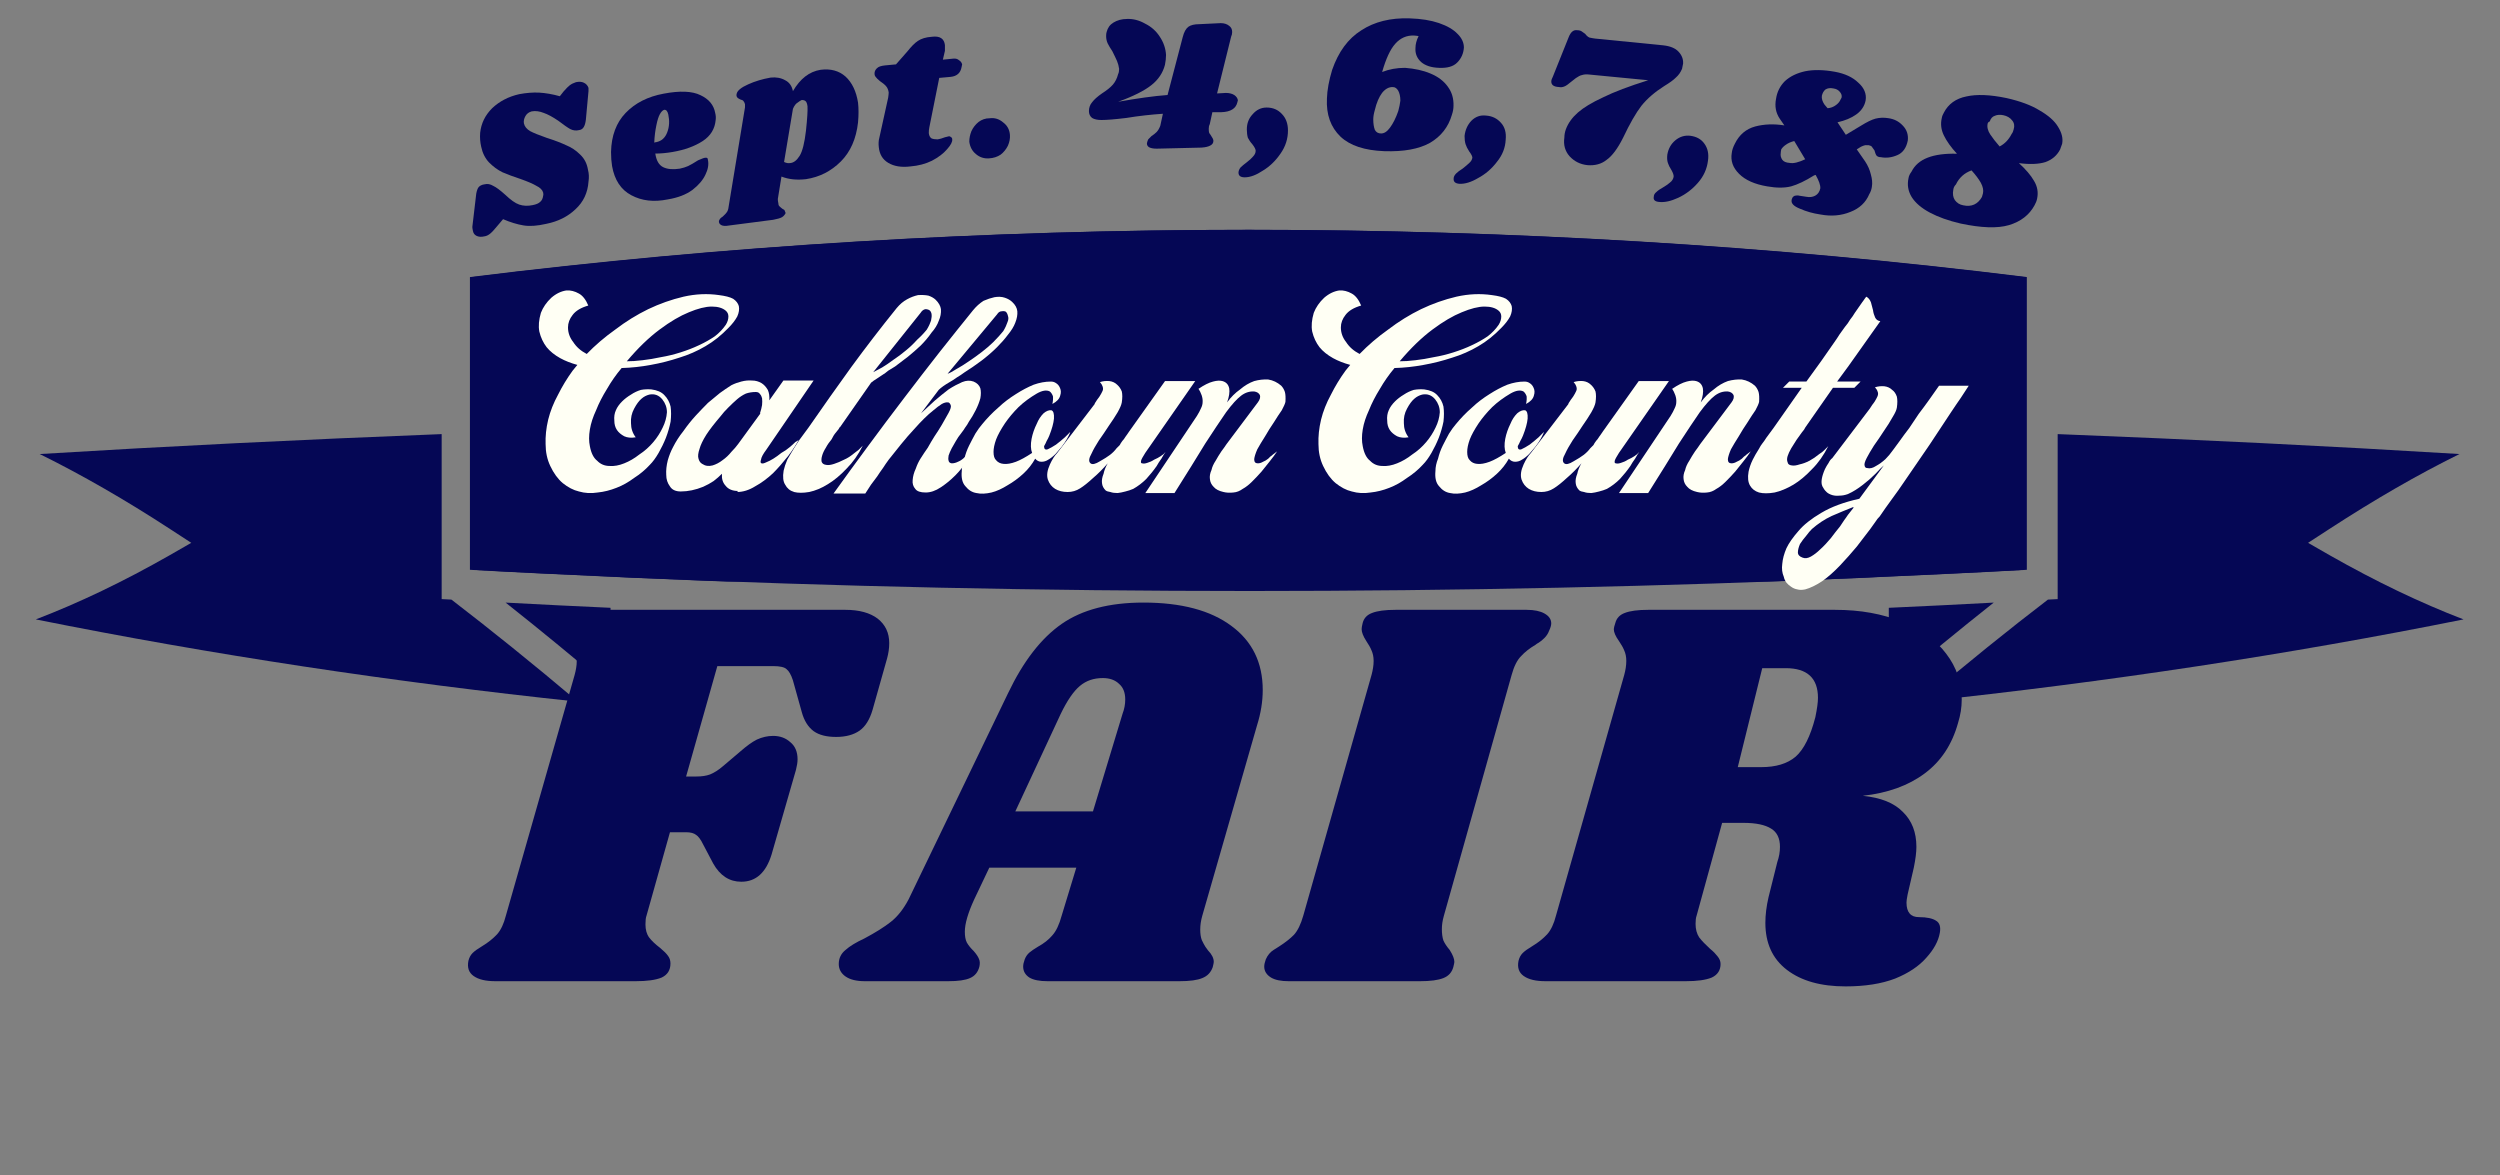 <svg xmlns="http://www.w3.org/2000/svg" xmlns:xlink="http://www.w3.org/1999/xlink" width="100" zoomAndPan="magnify" viewBox="0 0 75 35.25" height="47" preserveAspectRatio="xMidYMid meet" version="1.2"><rect x="0" y="0" width="75" height="35.25" fill="#808080" stroke="none"/><defs><clipPath id="a55ded4e41"><path d="M 57 13 L 74 13 L 74 21.117 L 57 21.117 Z M 57 13 "/></clipPath><clipPath id="9b8f1c29c3"><path d="M 14 6.43 L 61 6.43 L 61 18 L 14 18 Z M 14 6.43 "/></clipPath><clipPath id="e85fc5969c"><path d="M 1 13 L 18 13 L 18 21.117 L 1 21.117 Z M 1 13 "/></clipPath><clipPath id="bd7ed0f048"><path d="M 57 13 L 61.137 13 L 61.137 17.445 L 57 17.445 Z M 57 13 "/></clipPath><clipPath id="db63000ae3"><path d="M 14 6.43 L 61 6.43 L 61 17.445 L 14 17.445 Z M 14 6.43 "/></clipPath><clipPath id="035d52e79c"><path d="M 13.402 13 L 18 13 L 18 17.445 L 13.402 17.445 Z M 13.402 13 "/></clipPath></defs><g id="97bd9f66bb"><g clip-rule="nonzero" clip-path="url(#a55ded4e41)"><path style=" stroke:none;fill-rule:nonzero;fill:#050755;fill-opacity:1;" d="M 61.73 17.973 L 61.438 17.988 C 60.258 18.891 59.012 19.898 57.645 21.051 C 63.191 20.465 68.656 19.637 73.906 18.582 C 72.613 18.086 71.27 17.441 69.902 16.664 L 69.242 16.285 L 69.879 15.871 C 71.242 14.984 72.527 14.242 73.785 13.621 C 69.902 13.383 65.852 13.184 61.73 13.023 L 61.73 17.973 "/></g><g clip-rule="nonzero" clip-path="url(#9b8f1c29c3)"><path style=" stroke:none;fill-rule:nonzero;fill:#050755;fill-opacity:1;" d="M 60.805 8.312 C 45.621 6.422 29.359 6.422 14.176 8.312 L 14.176 17.094 C 15.625 17.176 17.09 17.242 18.555 17.309 L 19.023 17.332 C 31.137 17.863 43.844 17.863 55.957 17.332 L 56.426 17.309 C 57.891 17.242 59.355 17.176 60.805 17.094 L 60.805 8.312 "/></g><path style=" stroke:none;fill-rule:nonzero;fill:#050755;fill-opacity:1;" d="M 56.664 18.234 L 56.664 20.66 C 57.773 19.723 58.809 18.871 59.812 18.078 C 58.77 18.133 57.719 18.188 56.664 18.234 "/><path style=" stroke:none;fill-rule:nonzero;fill:#050755;fill-opacity:1;" d="M 18.316 20.66 L 18.316 18.234 C 17.266 18.188 16.211 18.133 15.168 18.078 C 16.172 18.871 17.207 19.723 18.316 20.66 "/><g clip-rule="nonzero" clip-path="url(#e85fc5969c)"><path style=" stroke:none;fill-rule:nonzero;fill:#050755;fill-opacity:1;" d="M 13.25 17.973 L 13.25 13.023 C 9.125 13.184 5.078 13.383 1.191 13.621 C 2.457 14.246 3.766 15 5.102 15.871 L 5.738 16.285 L 5.078 16.664 C 3.715 17.441 2.371 18.086 1.074 18.582 C 6.328 19.637 11.789 20.465 17.336 21.051 C 15.977 19.902 14.727 18.898 13.543 17.988 L 13.25 17.973 "/></g><g style="fill:#050755;fill-opacity:1;"><g transform="translate(14.458, 29.436)"><path style="stroke:none" d="M 10.906 -11.141 C 11.32 -11.141 11.645 -11.051 11.875 -10.875 C 12.102 -10.695 12.219 -10.453 12.219 -10.141 C 12.219 -9.984 12.195 -9.832 12.156 -9.688 L 11.719 -8.141 C 11.633 -7.848 11.504 -7.641 11.328 -7.516 C 11.148 -7.391 10.914 -7.328 10.625 -7.328 C 10.344 -7.328 10.117 -7.383 9.953 -7.5 C 9.785 -7.625 9.664 -7.816 9.594 -8.078 L 9.328 -9.031 C 9.273 -9.195 9.211 -9.305 9.141 -9.359 C 9.078 -9.422 8.941 -9.453 8.734 -9.453 L 7.062 -9.453 L 6.125 -6.141 L 6.438 -6.141 C 6.594 -6.141 6.727 -6.16 6.844 -6.203 C 6.969 -6.254 7.098 -6.336 7.234 -6.453 L 7.75 -6.891 C 7.938 -7.055 8.102 -7.176 8.25 -7.25 C 8.406 -7.32 8.566 -7.359 8.734 -7.359 C 8.941 -7.359 9.113 -7.297 9.25 -7.172 C 9.395 -7.055 9.469 -6.883 9.469 -6.656 C 9.469 -6.57 9.453 -6.469 9.422 -6.344 L 8.688 -3.797 C 8.52 -3.254 8.219 -2.984 7.781 -2.984 C 7.426 -2.984 7.145 -3.164 6.938 -3.531 L 6.641 -4.094 C 6.566 -4.25 6.492 -4.348 6.422 -4.391 C 6.359 -4.441 6.258 -4.469 6.125 -4.469 L 5.641 -4.469 L 4.938 -1.969 C 4.914 -1.906 4.906 -1.816 4.906 -1.703 C 4.906 -1.547 4.941 -1.414 5.016 -1.312 C 5.086 -1.219 5.195 -1.113 5.344 -1 C 5.457 -0.906 5.535 -0.828 5.578 -0.766 C 5.629 -0.703 5.656 -0.625 5.656 -0.531 C 5.656 -0.332 5.566 -0.191 5.391 -0.109 C 5.211 -0.035 4.953 0 4.609 0 L 0.406 0 C 0.113 0 -0.102 -0.051 -0.25 -0.156 C -0.395 -0.258 -0.445 -0.41 -0.406 -0.609 C -0.383 -0.703 -0.344 -0.781 -0.281 -0.844 C -0.219 -0.906 -0.125 -0.973 0 -1.047 C 0.188 -1.16 0.336 -1.281 0.453 -1.406 C 0.566 -1.531 0.656 -1.719 0.719 -1.969 L 2.781 -9.188 C 2.82 -9.332 2.844 -9.469 2.844 -9.594 C 2.844 -9.727 2.82 -9.836 2.781 -9.922 C 2.75 -10.016 2.691 -10.109 2.609 -10.203 C 2.504 -10.348 2.453 -10.469 2.453 -10.562 C 2.453 -10.594 2.469 -10.656 2.5 -10.75 C 2.539 -10.895 2.641 -10.992 2.797 -11.047 C 2.953 -11.109 3.18 -11.141 3.484 -11.141 Z M 10.906 -11.141 "/></g></g><g style="fill:#050755;fill-opacity:1;"><g transform="translate(25.851, 29.436)"><path style="stroke:none" d="M 10.219 -1.969 C 10.176 -1.82 10.156 -1.68 10.156 -1.547 C 10.156 -1.422 10.172 -1.316 10.203 -1.234 C 10.242 -1.148 10.281 -1.082 10.312 -1.031 C 10.352 -0.977 10.379 -0.941 10.391 -0.922 C 10.504 -0.805 10.562 -0.691 10.562 -0.578 C 10.562 -0.555 10.551 -0.504 10.531 -0.422 C 10.477 -0.266 10.375 -0.156 10.219 -0.094 C 10.07 -0.031 9.844 0 9.531 0 L 5.578 0 C 5.336 0 5.156 -0.035 5.031 -0.109 C 4.906 -0.191 4.844 -0.301 4.844 -0.438 C 4.844 -0.5 4.859 -0.57 4.891 -0.656 C 4.922 -0.738 4.969 -0.805 5.031 -0.859 C 5.094 -0.91 5.176 -0.969 5.281 -1.031 C 5.469 -1.133 5.613 -1.25 5.719 -1.375 C 5.832 -1.5 5.926 -1.695 6 -1.969 L 6.438 -3.406 L 3.828 -3.406 L 3.375 -2.453 C 3.188 -2.047 3.094 -1.723 3.094 -1.484 C 3.094 -1.348 3.113 -1.238 3.156 -1.156 C 3.207 -1.07 3.273 -0.988 3.359 -0.906 C 3.441 -0.812 3.492 -0.734 3.516 -0.672 C 3.547 -0.609 3.551 -0.531 3.531 -0.438 C 3.488 -0.27 3.395 -0.156 3.25 -0.094 C 3.113 -0.031 2.895 0 2.594 0 L 0.094 0 C -0.156 0 -0.348 -0.047 -0.484 -0.141 C -0.617 -0.234 -0.688 -0.359 -0.688 -0.516 C -0.688 -0.691 -0.617 -0.832 -0.484 -0.938 C -0.359 -1.051 -0.172 -1.164 0.078 -1.281 C 0.41 -1.457 0.676 -1.625 0.875 -1.781 C 1.082 -1.945 1.258 -2.172 1.406 -2.453 L 4.391 -8.641 C 4.848 -9.598 5.383 -10.289 6 -10.719 C 6.613 -11.145 7.43 -11.359 8.453 -11.359 C 9.586 -11.359 10.469 -11.125 11.094 -10.656 C 11.719 -10.195 12.031 -9.555 12.031 -8.734 C 12.031 -8.391 11.973 -8.035 11.859 -7.672 Z M 6.938 -5.094 L 7.828 -8.031 C 7.879 -8.164 7.906 -8.305 7.906 -8.453 C 7.906 -8.66 7.844 -8.816 7.719 -8.922 C 7.602 -9.035 7.441 -9.094 7.234 -9.094 C 6.961 -9.094 6.734 -9.016 6.547 -8.859 C 6.359 -8.703 6.164 -8.422 5.969 -8.016 L 4.609 -5.094 Z M 6.938 -5.094 "/></g></g><g style="fill:#050755;fill-opacity:1;"><g transform="translate(38.365, 29.436)"><path style="stroke:none" d="M 7.438 -11.141 C 7.664 -11.141 7.844 -11.102 7.969 -11.031 C 8.102 -10.957 8.172 -10.859 8.172 -10.734 C 8.172 -10.672 8.148 -10.598 8.109 -10.516 C 8.078 -10.43 8.031 -10.359 7.969 -10.297 C 7.906 -10.234 7.848 -10.188 7.797 -10.156 C 7.754 -10.133 7.723 -10.113 7.703 -10.094 C 7.523 -9.988 7.379 -9.875 7.266 -9.75 C 7.148 -9.633 7.055 -9.445 6.984 -9.188 L 4.953 -1.969 C 4.91 -1.82 4.891 -1.688 4.891 -1.562 C 4.891 -1.426 4.906 -1.312 4.938 -1.219 C 4.977 -1.133 5.039 -1.039 5.125 -0.938 C 5.219 -0.789 5.266 -0.672 5.266 -0.578 C 5.266 -0.555 5.254 -0.504 5.234 -0.422 C 5.191 -0.266 5.094 -0.156 4.938 -0.094 C 4.781 -0.031 4.547 0 4.234 0 L 0.297 0 C 0.066 0 -0.109 -0.035 -0.234 -0.109 C -0.367 -0.191 -0.438 -0.301 -0.438 -0.438 C -0.438 -0.5 -0.422 -0.57 -0.391 -0.656 C -0.336 -0.781 -0.258 -0.875 -0.156 -0.938 C -0.062 -1 -0.004 -1.035 0.016 -1.047 C 0.191 -1.16 0.336 -1.273 0.453 -1.391 C 0.566 -1.516 0.66 -1.707 0.734 -1.969 L 2.781 -9.188 C 2.82 -9.332 2.844 -9.473 2.844 -9.609 C 2.844 -9.734 2.82 -9.836 2.781 -9.922 C 2.75 -10.004 2.695 -10.098 2.625 -10.203 C 2.531 -10.348 2.484 -10.469 2.484 -10.562 C 2.484 -10.594 2.492 -10.656 2.516 -10.75 C 2.555 -10.895 2.648 -10.992 2.797 -11.047 C 2.953 -11.109 3.188 -11.141 3.5 -11.141 Z M 7.438 -11.141 "/></g></g><g style="fill:#050755;fill-opacity:1;"><g transform="translate(45.961, 29.436)"><path style="stroke:none" d="M 12.781 -7.75 C 12.602 -7.102 12.27 -6.598 11.781 -6.234 C 11.289 -5.867 10.672 -5.645 9.922 -5.562 C 10.461 -5.508 10.863 -5.348 11.125 -5.078 C 11.395 -4.816 11.531 -4.469 11.531 -4.031 C 11.531 -3.863 11.504 -3.656 11.453 -3.406 L 11.266 -2.594 C 11.242 -2.477 11.234 -2.398 11.234 -2.359 C 11.234 -2.211 11.266 -2.102 11.328 -2.031 C 11.391 -1.957 11.484 -1.922 11.609 -1.922 C 11.848 -1.922 12.02 -1.883 12.125 -1.812 C 12.227 -1.75 12.266 -1.629 12.234 -1.453 C 12.191 -1.203 12.055 -0.953 11.828 -0.703 C 11.609 -0.453 11.297 -0.242 10.891 -0.078 C 10.484 0.078 9.988 0.156 9.406 0.156 C 8.664 0.156 8.078 -0.008 7.641 -0.344 C 7.211 -0.676 7 -1.145 7 -1.75 C 7 -1.988 7.031 -2.242 7.094 -2.516 L 7.359 -3.578 C 7.41 -3.723 7.438 -3.875 7.438 -4.031 C 7.438 -4.289 7.348 -4.473 7.172 -4.578 C 6.992 -4.691 6.719 -4.75 6.344 -4.75 L 5.703 -4.75 L 4.938 -1.969 C 4.914 -1.906 4.906 -1.82 4.906 -1.719 C 4.906 -1.562 4.941 -1.426 5.016 -1.312 C 5.098 -1.207 5.207 -1.094 5.344 -0.969 C 5.438 -0.895 5.508 -0.82 5.562 -0.75 C 5.625 -0.676 5.656 -0.598 5.656 -0.516 C 5.656 -0.328 5.566 -0.191 5.391 -0.109 C 5.211 -0.035 4.953 0 4.609 0 L 0.406 0 C 0.113 0 -0.102 -0.051 -0.25 -0.156 C -0.395 -0.258 -0.445 -0.41 -0.406 -0.609 C -0.383 -0.703 -0.344 -0.781 -0.281 -0.844 C -0.219 -0.906 -0.125 -0.973 0 -1.047 C 0.188 -1.16 0.336 -1.281 0.453 -1.406 C 0.566 -1.531 0.656 -1.719 0.719 -1.969 L 2.766 -9.188 C 2.805 -9.332 2.828 -9.473 2.828 -9.609 C 2.828 -9.734 2.805 -9.836 2.766 -9.922 C 2.734 -10.004 2.68 -10.098 2.609 -10.203 C 2.504 -10.348 2.453 -10.469 2.453 -10.562 C 2.453 -10.594 2.469 -10.656 2.5 -10.75 C 2.539 -10.895 2.633 -10.992 2.781 -11.047 C 2.938 -11.109 3.172 -11.141 3.484 -11.141 L 9.094 -11.141 C 9.852 -11.141 10.52 -11.02 11.094 -10.781 C 11.676 -10.551 12.117 -10.234 12.422 -9.828 C 12.734 -9.422 12.891 -8.961 12.891 -8.453 C 12.891 -8.211 12.852 -7.977 12.781 -7.75 Z M 8.5 -7.922 C 8.551 -8.172 8.578 -8.363 8.578 -8.5 C 8.578 -9.094 8.254 -9.391 7.609 -9.391 L 6.906 -9.391 L 6.172 -6.422 L 6.875 -6.422 C 7.312 -6.422 7.656 -6.523 7.906 -6.734 C 8.156 -6.953 8.352 -7.348 8.5 -7.922 Z M 8.5 -7.922 "/></g></g><g clip-rule="nonzero" clip-path="url(#bd7ed0f048)"><path style=" stroke:none;fill-rule:nonzero;fill:#050755;fill-opacity:1;" d="M 61.652 17.973 L 61.359 17.988 C 60.18 18.891 58.934 19.898 57.562 21.051 C 63.113 20.465 68.574 19.637 73.824 18.582 C 72.531 18.086 71.188 17.441 69.824 16.664 L 69.164 16.285 L 69.801 15.871 C 71.164 14.984 72.449 14.242 73.707 13.621 C 69.824 13.383 65.773 13.184 61.652 13.023 L 61.652 17.973 "/></g><g clip-rule="nonzero" clip-path="url(#db63000ae3)"><path style=" stroke:none;fill-rule:nonzero;fill:#050755;fill-opacity:1;" d="M 60.727 8.312 C 45.543 6.422 29.281 6.422 14.098 8.312 L 14.098 17.094 C 15.547 17.176 17.012 17.242 18.477 17.309 L 18.945 17.332 C 31.059 17.863 43.762 17.863 55.879 17.332 L 56.348 17.309 C 57.812 17.242 59.273 17.176 60.727 17.094 L 60.727 8.312 "/></g><g clip-rule="nonzero" clip-path="url(#035d52e79c)"><path style=" stroke:none;fill-rule:nonzero;fill:#050755;fill-opacity:1;" d="M 13.172 17.973 L 13.172 13.023 C 9.047 13.184 4.996 13.383 1.113 13.621 C 2.375 14.246 3.688 15 5.023 15.871 L 5.66 16.285 L 5 16.664 C 3.633 17.441 2.289 18.086 0.996 18.582 C 6.246 19.637 11.711 20.465 17.258 21.051 C 15.895 19.902 14.648 18.898 13.465 17.988 L 13.172 17.973 "/></g><g style="fill:#fffff4;fill-opacity:1;"><g transform="translate(16.399, 14.791)"><path style="stroke:none" d="M 0.969 -0.047 C 0.801 -0.086 0.641 -0.172 0.484 -0.297 C 0.336 -0.422 0.211 -0.594 0.109 -0.812 C 0.016 -1.008 -0.031 -1.227 -0.031 -1.469 C -0.039 -1.695 -0.016 -1.941 0.047 -2.203 C 0.109 -2.453 0.207 -2.703 0.344 -2.953 C 0.469 -3.203 0.613 -3.441 0.781 -3.672 L 0.922 -3.844 C 0.734 -3.895 0.562 -3.961 0.406 -4.047 C 0.238 -4.141 0.102 -4.25 0 -4.375 C -0.102 -4.508 -0.176 -4.664 -0.219 -4.844 C -0.25 -5.008 -0.234 -5.195 -0.172 -5.406 C -0.109 -5.57 -0.004 -5.723 0.141 -5.859 C 0.285 -5.984 0.438 -6.055 0.594 -6.078 C 0.719 -6.086 0.844 -6.055 0.969 -5.984 C 1.082 -5.922 1.176 -5.801 1.25 -5.625 C 1.031 -5.562 0.875 -5.469 0.781 -5.344 C 0.688 -5.227 0.641 -5.102 0.641 -4.969 C 0.641 -4.812 0.691 -4.664 0.797 -4.531 C 0.891 -4.383 1.023 -4.266 1.203 -4.172 C 1.453 -4.43 1.738 -4.676 2.062 -4.906 C 2.375 -5.145 2.703 -5.348 3.047 -5.516 C 3.391 -5.68 3.742 -5.805 4.109 -5.891 C 4.473 -5.973 4.828 -5.988 5.172 -5.938 C 5.359 -5.914 5.5 -5.879 5.594 -5.828 C 5.688 -5.766 5.742 -5.691 5.766 -5.609 C 5.785 -5.516 5.77 -5.41 5.719 -5.297 C 5.656 -5.18 5.566 -5.066 5.453 -4.953 C 5.242 -4.734 5.016 -4.551 4.766 -4.406 C 4.516 -4.258 4.254 -4.145 3.984 -4.062 C 3.703 -3.969 3.414 -3.895 3.125 -3.844 C 2.832 -3.789 2.539 -3.758 2.25 -3.75 C 2.082 -3.551 1.938 -3.344 1.812 -3.125 C 1.676 -2.906 1.566 -2.691 1.484 -2.484 C 1.391 -2.285 1.328 -2.094 1.297 -1.906 C 1.266 -1.719 1.266 -1.551 1.297 -1.406 C 1.336 -1.195 1.41 -1.051 1.516 -0.969 C 1.617 -0.863 1.742 -0.812 1.891 -0.812 C 2.023 -0.801 2.172 -0.828 2.328 -0.891 C 2.484 -0.953 2.633 -1.039 2.781 -1.156 C 2.938 -1.258 3.078 -1.383 3.203 -1.531 C 3.316 -1.664 3.41 -1.812 3.484 -1.969 C 3.555 -2.113 3.598 -2.266 3.609 -2.422 C 3.609 -2.566 3.562 -2.695 3.469 -2.812 C 3.363 -2.938 3.234 -2.984 3.078 -2.953 C 2.992 -2.93 2.914 -2.891 2.844 -2.828 C 2.77 -2.766 2.695 -2.664 2.625 -2.531 C 2.551 -2.395 2.52 -2.25 2.531 -2.094 C 2.531 -1.938 2.578 -1.797 2.672 -1.672 C 2.535 -1.648 2.422 -1.66 2.328 -1.703 C 2.234 -1.754 2.16 -1.816 2.109 -1.891 C 2.055 -1.973 2.031 -2.066 2.031 -2.172 C 2.02 -2.285 2.035 -2.391 2.078 -2.484 C 2.117 -2.578 2.18 -2.664 2.266 -2.75 C 2.336 -2.82 2.426 -2.891 2.531 -2.953 C 2.625 -3.016 2.723 -3.062 2.828 -3.094 C 2.93 -3.113 3.035 -3.117 3.141 -3.109 C 3.316 -3.086 3.445 -3.031 3.531 -2.938 C 3.625 -2.844 3.688 -2.727 3.719 -2.594 C 3.738 -2.457 3.738 -2.305 3.719 -2.141 C 3.688 -1.984 3.641 -1.82 3.578 -1.656 C 3.516 -1.5 3.441 -1.348 3.359 -1.203 C 3.273 -1.055 3.188 -0.938 3.094 -0.844 C 2.957 -0.695 2.801 -0.566 2.625 -0.453 C 2.457 -0.328 2.281 -0.227 2.094 -0.156 C 1.906 -0.082 1.719 -0.035 1.531 -0.016 C 1.332 0.016 1.145 0.004 0.969 -0.047 Z M 2.406 -3.953 C 2.539 -3.953 2.695 -3.961 2.875 -3.984 C 3.051 -4.004 3.238 -4.035 3.438 -4.078 C 3.625 -4.109 3.816 -4.156 4.016 -4.219 C 4.211 -4.281 4.398 -4.352 4.578 -4.438 C 4.754 -4.52 4.91 -4.609 5.047 -4.703 C 5.18 -4.805 5.289 -4.922 5.375 -5.047 C 5.426 -5.129 5.453 -5.211 5.453 -5.297 C 5.453 -5.367 5.426 -5.426 5.375 -5.469 C 5.281 -5.551 5.141 -5.594 4.953 -5.594 C 4.766 -5.594 4.535 -5.535 4.266 -5.422 C 4.004 -5.316 3.711 -5.145 3.391 -4.906 C 3.066 -4.664 2.738 -4.348 2.406 -3.953 Z M 2.406 -3.953 "/></g></g><g style="fill:#fffff4;fill-opacity:1;"><g transform="translate(20.096, 14.791)"><path style="stroke:none" d="M 2.047 -0.062 C 1.879 -0.062 1.754 -0.113 1.672 -0.219 C 1.586 -0.312 1.551 -0.43 1.562 -0.578 C 1.488 -0.504 1.406 -0.43 1.312 -0.359 C 1.219 -0.297 1.113 -0.238 1 -0.188 C 0.77 -0.094 0.547 -0.047 0.328 -0.047 C 0.172 -0.047 0.062 -0.098 0 -0.203 C -0.07 -0.297 -0.109 -0.41 -0.109 -0.547 C -0.117 -0.68 -0.102 -0.828 -0.062 -0.984 C -0.02 -1.129 0.031 -1.258 0.094 -1.375 C 0.176 -1.539 0.281 -1.703 0.406 -1.859 C 0.52 -2.023 0.645 -2.18 0.781 -2.328 C 0.906 -2.461 1.023 -2.586 1.141 -2.703 C 1.266 -2.805 1.383 -2.906 1.5 -3 C 1.613 -3.082 1.727 -3.16 1.844 -3.234 C 1.945 -3.285 2.047 -3.32 2.141 -3.344 C 2.254 -3.375 2.363 -3.383 2.469 -3.375 C 2.57 -3.375 2.664 -3.348 2.75 -3.297 C 2.82 -3.254 2.883 -3.188 2.938 -3.094 C 2.977 -3.008 2.992 -2.906 2.984 -2.781 L 3.406 -3.375 L 4.312 -3.375 L 2.891 -1.297 C 2.797 -1.172 2.742 -1.07 2.734 -1 C 2.711 -0.938 2.719 -0.898 2.75 -0.891 C 2.781 -0.879 2.828 -0.891 2.891 -0.922 C 3.023 -0.973 3.176 -1.066 3.344 -1.203 C 3.438 -1.254 3.52 -1.312 3.594 -1.375 C 3.656 -1.426 3.711 -1.477 3.766 -1.531 C 3.797 -1.551 3.82 -1.566 3.844 -1.578 C 3.863 -1.586 3.875 -1.598 3.875 -1.609 C 3.789 -1.453 3.68 -1.285 3.547 -1.109 C 3.398 -0.922 3.25 -0.75 3.094 -0.594 C 2.926 -0.438 2.75 -0.305 2.562 -0.203 C 2.375 -0.086 2.191 -0.031 2.016 -0.031 Z M 0.969 -0.875 C 1.062 -0.812 1.164 -0.797 1.281 -0.828 C 1.383 -0.859 1.484 -0.91 1.578 -0.984 C 1.68 -1.055 1.77 -1.141 1.844 -1.234 C 1.926 -1.316 1.992 -1.395 2.047 -1.469 L 2.719 -2.391 L 2.703 -2.391 C 2.734 -2.484 2.754 -2.566 2.766 -2.641 C 2.773 -2.711 2.773 -2.781 2.766 -2.844 C 2.754 -2.895 2.734 -2.938 2.703 -2.969 C 2.68 -3.008 2.641 -3.031 2.578 -3.031 C 2.473 -3.031 2.375 -3.016 2.281 -2.984 C 2.188 -2.941 2.098 -2.883 2.016 -2.812 C 1.93 -2.738 1.844 -2.656 1.75 -2.562 C 1.664 -2.477 1.586 -2.391 1.516 -2.297 C 1.336 -2.086 1.195 -1.906 1.094 -1.75 C 0.988 -1.582 0.922 -1.441 0.891 -1.328 C 0.848 -1.203 0.836 -1.102 0.859 -1.031 C 0.879 -0.957 0.914 -0.906 0.969 -0.875 Z M 0.969 -0.875 "/></g></g><g style="fill:#fffff4;fill-opacity:1;"><g transform="translate(23.837, 14.791)"><path style="stroke:none" d="M -0.016 -0.031 C -0.141 -0.07 -0.227 -0.145 -0.281 -0.25 C -0.344 -0.344 -0.359 -0.484 -0.328 -0.672 C -0.305 -0.773 -0.27 -0.883 -0.219 -1 C -0.156 -1.113 -0.086 -1.227 -0.016 -1.344 C 0.016 -1.395 0.051 -1.453 0.094 -1.516 C 0.125 -1.566 0.16 -1.617 0.203 -1.672 L 0.422 -1.969 C 0.848 -2.582 1.273 -3.188 1.703 -3.781 C 2.129 -4.363 2.582 -4.953 3.062 -5.547 C 3.156 -5.66 3.258 -5.75 3.375 -5.812 C 3.488 -5.875 3.598 -5.914 3.703 -5.938 C 3.816 -5.945 3.922 -5.941 4.016 -5.922 C 4.109 -5.891 4.18 -5.848 4.234 -5.797 C 4.328 -5.703 4.379 -5.609 4.391 -5.516 C 4.398 -5.398 4.379 -5.285 4.328 -5.172 C 4.285 -5.047 4.211 -4.926 4.109 -4.812 C 4.016 -4.676 3.906 -4.547 3.781 -4.422 C 3.656 -4.305 3.531 -4.195 3.406 -4.094 C 3.27 -3.988 3.141 -3.891 3.016 -3.797 C 2.941 -3.754 2.875 -3.711 2.812 -3.672 C 2.75 -3.617 2.691 -3.578 2.641 -3.547 C 2.578 -3.504 2.516 -3.461 2.453 -3.422 C 2.398 -3.391 2.348 -3.352 2.297 -3.312 L 1.359 -1.969 L 1.359 -1.984 C 1.348 -1.953 1.312 -1.898 1.25 -1.828 C 1.195 -1.766 1.148 -1.691 1.109 -1.609 C 1.047 -1.535 0.988 -1.453 0.938 -1.359 C 0.883 -1.273 0.848 -1.195 0.828 -1.125 C 0.805 -1.051 0.801 -0.988 0.812 -0.938 C 0.832 -0.883 0.879 -0.852 0.953 -0.844 C 1.016 -0.832 1.094 -0.844 1.188 -0.875 C 1.281 -0.906 1.379 -0.945 1.484 -1 C 1.578 -1.039 1.676 -1.102 1.781 -1.188 C 1.82 -1.219 1.867 -1.254 1.922 -1.297 C 1.961 -1.336 2.004 -1.379 2.047 -1.422 C 1.91 -1.148 1.75 -0.922 1.562 -0.734 C 1.375 -0.535 1.188 -0.379 1 -0.266 C 0.812 -0.148 0.625 -0.07 0.438 -0.031 C 0.258 0 0.109 0 -0.016 -0.031 Z M 2.359 -3.625 C 2.422 -3.656 2.508 -3.703 2.625 -3.766 C 2.727 -3.828 2.844 -3.906 2.969 -4 C 3.094 -4.082 3.219 -4.176 3.344 -4.281 C 3.469 -4.383 3.578 -4.488 3.672 -4.594 C 3.797 -4.707 3.895 -4.812 3.969 -4.906 C 4.031 -5.008 4.07 -5.098 4.094 -5.172 C 4.113 -5.254 4.117 -5.32 4.109 -5.375 C 4.098 -5.426 4.078 -5.461 4.047 -5.484 C 4.016 -5.504 3.973 -5.516 3.922 -5.516 C 3.867 -5.504 3.82 -5.469 3.781 -5.406 Z M 2.359 -3.625 "/></g></g><g style="fill:#fffff4;fill-opacity:1;"><g transform="translate(25.708, 14.791)"><path style="stroke:none" d="M -0.703 0.016 C -0.367 -0.453 -0.02 -0.93 0.344 -1.422 C 0.695 -1.898 1.055 -2.379 1.422 -2.859 C 1.785 -3.336 2.141 -3.797 2.484 -4.234 C 2.836 -4.68 3.172 -5.098 3.484 -5.484 C 3.578 -5.598 3.68 -5.691 3.797 -5.766 C 3.91 -5.816 4.02 -5.852 4.125 -5.875 C 4.238 -5.895 4.344 -5.891 4.438 -5.859 C 4.531 -5.828 4.602 -5.785 4.656 -5.734 C 4.75 -5.648 4.801 -5.555 4.812 -5.453 C 4.82 -5.348 4.801 -5.234 4.75 -5.109 C 4.707 -4.992 4.633 -4.875 4.531 -4.75 C 4.438 -4.625 4.328 -4.5 4.203 -4.375 C 4.055 -4.227 3.898 -4.094 3.734 -3.969 C 3.566 -3.844 3.398 -3.727 3.234 -3.625 C 3.148 -3.562 3.07 -3.508 3 -3.469 C 2.926 -3.414 2.852 -3.367 2.781 -3.328 C 2.633 -3.242 2.523 -3.164 2.453 -3.094 L 1.922 -2.391 C 2.047 -2.504 2.18 -2.629 2.328 -2.766 C 2.473 -2.891 2.613 -3.004 2.75 -3.109 C 2.895 -3.203 3.031 -3.273 3.156 -3.328 C 3.281 -3.379 3.395 -3.383 3.5 -3.344 C 3.602 -3.301 3.672 -3.234 3.703 -3.141 C 3.723 -3.055 3.723 -2.957 3.703 -2.844 C 3.672 -2.727 3.625 -2.609 3.562 -2.484 C 3.5 -2.359 3.43 -2.242 3.359 -2.141 C 3.328 -2.078 3.289 -2.02 3.25 -1.969 C 3.219 -1.914 3.18 -1.863 3.141 -1.812 C 3.066 -1.719 3.008 -1.633 2.969 -1.562 C 2.926 -1.488 2.883 -1.414 2.844 -1.344 C 2.801 -1.258 2.77 -1.188 2.75 -1.125 C 2.738 -1.062 2.738 -1.008 2.75 -0.969 C 2.758 -0.926 2.789 -0.898 2.844 -0.891 C 2.906 -0.891 2.969 -0.906 3.031 -0.938 C 3.082 -0.957 3.141 -0.992 3.203 -1.047 C 3.254 -1.086 3.301 -1.133 3.344 -1.188 C 3.363 -1.219 3.391 -1.25 3.422 -1.281 C 3.441 -1.301 3.461 -1.328 3.484 -1.359 C 3.453 -1.254 3.391 -1.125 3.297 -0.969 C 3.203 -0.812 3.086 -0.664 2.953 -0.531 C 2.805 -0.383 2.66 -0.266 2.516 -0.172 C 2.359 -0.066 2.207 -0.016 2.062 -0.016 C 1.906 -0.016 1.801 -0.051 1.75 -0.125 C 1.688 -0.195 1.66 -0.285 1.672 -0.391 C 1.68 -0.504 1.711 -0.617 1.766 -0.734 C 1.805 -0.848 1.852 -0.945 1.906 -1.031 C 1.977 -1.145 2.051 -1.254 2.125 -1.359 C 2.188 -1.473 2.254 -1.586 2.328 -1.703 C 2.398 -1.805 2.473 -1.922 2.547 -2.047 C 2.609 -2.16 2.676 -2.281 2.75 -2.406 C 2.812 -2.52 2.832 -2.598 2.812 -2.641 C 2.789 -2.691 2.766 -2.719 2.734 -2.719 C 2.68 -2.727 2.617 -2.711 2.547 -2.672 C 2.461 -2.617 2.379 -2.555 2.297 -2.484 C 2.203 -2.41 2.109 -2.328 2.016 -2.234 C 1.922 -2.141 1.832 -2.047 1.75 -1.953 C 1.594 -1.785 1.453 -1.625 1.328 -1.469 C 1.203 -1.312 1.078 -1.156 0.953 -1 C 0.891 -0.914 0.832 -0.832 0.781 -0.75 C 0.719 -0.664 0.66 -0.582 0.609 -0.5 C 0.547 -0.414 0.484 -0.332 0.422 -0.25 C 0.359 -0.156 0.301 -0.066 0.25 0.016 Z M 2.719 -3.578 C 2.781 -3.598 2.867 -3.645 2.984 -3.719 C 3.098 -3.781 3.223 -3.859 3.359 -3.953 C 3.484 -4.035 3.613 -4.129 3.75 -4.234 C 3.883 -4.336 4 -4.438 4.094 -4.531 C 4.219 -4.656 4.316 -4.766 4.391 -4.859 C 4.453 -4.961 4.492 -5.051 4.516 -5.125 C 4.547 -5.195 4.551 -5.258 4.531 -5.312 C 4.52 -5.363 4.5 -5.406 4.469 -5.438 C 4.438 -5.457 4.395 -5.461 4.344 -5.453 C 4.289 -5.453 4.242 -5.422 4.203 -5.359 Z M 2.719 -3.578 "/></g></g><g style="fill:#fffff4;fill-opacity:1;"><g transform="translate(29.072, 14.791)"><path style="stroke:none" d="M 0.219 0 C 0.094 -0.02 -0.016 -0.086 -0.109 -0.203 C -0.203 -0.305 -0.238 -0.457 -0.219 -0.656 C -0.219 -0.781 -0.191 -0.906 -0.141 -1.031 C -0.109 -1.164 -0.062 -1.297 0 -1.422 C 0.062 -1.547 0.125 -1.664 0.188 -1.781 C 0.258 -1.895 0.328 -1.988 0.391 -2.062 C 0.535 -2.238 0.695 -2.406 0.875 -2.562 C 1.039 -2.719 1.219 -2.852 1.406 -2.969 C 1.582 -3.082 1.758 -3.176 1.938 -3.25 C 2.113 -3.312 2.285 -3.344 2.453 -3.344 C 2.516 -3.344 2.566 -3.328 2.609 -3.297 C 2.66 -3.266 2.695 -3.223 2.719 -3.172 C 2.758 -3.098 2.766 -3.016 2.734 -2.922 C 2.711 -2.828 2.633 -2.742 2.5 -2.672 C 2.52 -2.766 2.523 -2.844 2.516 -2.906 C 2.492 -2.969 2.461 -3.016 2.422 -3.047 C 2.328 -3.098 2.195 -3.078 2.031 -2.984 C 1.832 -2.867 1.648 -2.734 1.484 -2.578 C 1.328 -2.422 1.191 -2.258 1.078 -2.094 C 0.953 -1.906 0.863 -1.742 0.812 -1.609 C 0.758 -1.461 0.734 -1.336 0.734 -1.234 C 0.734 -1.117 0.758 -1.035 0.812 -0.984 C 0.863 -0.922 0.938 -0.883 1.031 -0.875 C 1.133 -0.863 1.258 -0.883 1.406 -0.938 C 1.539 -0.988 1.703 -1.078 1.891 -1.203 C 1.848 -1.316 1.844 -1.457 1.875 -1.625 C 1.906 -1.781 1.957 -1.93 2.031 -2.078 C 2.082 -2.203 2.148 -2.305 2.234 -2.391 C 2.316 -2.461 2.395 -2.492 2.469 -2.484 C 2.531 -2.461 2.555 -2.379 2.547 -2.234 C 2.535 -2.098 2.488 -1.926 2.406 -1.719 C 2.383 -1.664 2.359 -1.613 2.328 -1.562 C 2.305 -1.508 2.281 -1.457 2.25 -1.406 C 2.25 -1.32 2.285 -1.289 2.359 -1.312 C 2.43 -1.344 2.516 -1.391 2.609 -1.453 C 2.703 -1.523 2.789 -1.598 2.875 -1.672 C 2.914 -1.711 2.953 -1.75 2.984 -1.781 C 3.004 -1.801 3.02 -1.816 3.031 -1.828 L 3.031 -1.812 C 3.008 -1.758 2.977 -1.695 2.938 -1.625 C 2.895 -1.551 2.844 -1.473 2.781 -1.391 C 2.719 -1.316 2.656 -1.242 2.594 -1.172 C 2.52 -1.098 2.445 -1.039 2.375 -1 C 2.312 -0.957 2.242 -0.938 2.172 -0.938 C 2.098 -0.938 2.035 -0.969 1.984 -1.031 C 1.891 -0.863 1.77 -0.711 1.625 -0.578 C 1.477 -0.441 1.32 -0.328 1.156 -0.234 C 0.988 -0.129 0.828 -0.055 0.672 -0.016 C 0.504 0.023 0.352 0.031 0.219 0 Z M 0.219 0 "/></g></g><g style="fill:#fffff4;fill-opacity:1;"><g transform="translate(31.826, 14.791)"><path style="stroke:none" d="M 1.344 -0.078 C 1.281 -0.141 1.242 -0.211 1.234 -0.297 C 1.223 -0.379 1.238 -0.473 1.281 -0.578 C 1.301 -0.68 1.344 -0.785 1.406 -0.891 C 1.27 -0.734 1.125 -0.586 0.969 -0.453 C 0.82 -0.316 0.691 -0.211 0.578 -0.141 C 0.461 -0.066 0.336 -0.031 0.203 -0.031 C 0.055 -0.031 -0.066 -0.062 -0.172 -0.125 C -0.273 -0.188 -0.348 -0.281 -0.391 -0.406 C -0.43 -0.531 -0.41 -0.68 -0.328 -0.859 C -0.297 -0.93 -0.258 -1 -0.219 -1.062 C -0.188 -1.113 -0.148 -1.16 -0.109 -1.203 L 1.016 -2.672 L 1.016 -2.688 C 1.066 -2.77 1.113 -2.836 1.156 -2.891 C 1.195 -2.953 1.227 -3.008 1.25 -3.062 C 1.27 -3.102 1.27 -3.148 1.25 -3.203 C 1.238 -3.242 1.211 -3.285 1.172 -3.328 C 1.266 -3.359 1.359 -3.367 1.453 -3.359 C 1.547 -3.348 1.625 -3.312 1.688 -3.25 C 1.75 -3.195 1.797 -3.129 1.828 -3.047 C 1.848 -2.961 1.848 -2.852 1.828 -2.719 C 1.816 -2.645 1.773 -2.547 1.703 -2.422 C 1.629 -2.297 1.539 -2.16 1.438 -2.016 C 1.344 -1.867 1.242 -1.723 1.141 -1.578 C 1.047 -1.43 0.973 -1.301 0.922 -1.188 C 0.836 -1.039 0.828 -0.941 0.891 -0.891 C 0.941 -0.848 1.035 -0.867 1.172 -0.953 C 1.297 -1.023 1.395 -1.086 1.469 -1.141 C 1.551 -1.203 1.617 -1.27 1.672 -1.344 C 1.703 -1.375 1.734 -1.406 1.766 -1.438 C 1.785 -1.477 1.812 -1.52 1.844 -1.562 C 1.875 -1.594 1.906 -1.633 1.938 -1.688 C 1.969 -1.727 2.004 -1.781 2.047 -1.844 L 3.125 -3.359 L 4.031 -3.359 L 2.531 -1.203 C 2.457 -1.086 2.414 -1.008 2.406 -0.969 C 2.395 -0.914 2.406 -0.891 2.438 -0.891 C 2.477 -0.879 2.531 -0.883 2.594 -0.906 C 2.664 -0.926 2.734 -0.957 2.797 -1 C 2.867 -1.031 2.938 -1.066 3 -1.109 C 3.062 -1.148 3.109 -1.191 3.141 -1.234 C 3.098 -1.172 3.055 -1.102 3.016 -1.031 C 2.961 -0.957 2.914 -0.883 2.875 -0.812 C 2.781 -0.676 2.676 -0.547 2.562 -0.422 C 2.445 -0.305 2.316 -0.207 2.172 -0.125 C 2.098 -0.094 2.02 -0.066 1.938 -0.047 C 1.852 -0.023 1.773 -0.008 1.703 0 C 1.617 0 1.547 -0.008 1.484 -0.031 C 1.422 -0.039 1.375 -0.055 1.344 -0.078 Z M 1.344 -0.078 "/></g></g><g style="fill:#fffff4;fill-opacity:1;"><g transform="translate(34.985, 14.791)"><path style="stroke:none" d="M 0.922 -2.312 C 0.973 -2.395 1.016 -2.473 1.047 -2.547 C 1.078 -2.609 1.094 -2.672 1.094 -2.734 C 1.102 -2.859 1.055 -3 0.953 -3.156 L 0.969 -3.125 C 1.133 -3.238 1.281 -3.312 1.406 -3.344 C 1.52 -3.375 1.613 -3.379 1.688 -3.359 C 1.801 -3.328 1.867 -3.254 1.891 -3.141 C 1.91 -3.035 1.891 -2.895 1.828 -2.719 C 1.941 -2.875 2.07 -3.004 2.219 -3.109 C 2.352 -3.223 2.492 -3.305 2.641 -3.359 C 2.785 -3.398 2.926 -3.414 3.062 -3.406 C 3.207 -3.383 3.336 -3.32 3.453 -3.219 C 3.504 -3.164 3.539 -3.102 3.562 -3.031 C 3.582 -2.957 3.586 -2.859 3.578 -2.734 C 3.566 -2.68 3.531 -2.598 3.469 -2.484 C 3.395 -2.379 3.316 -2.258 3.234 -2.125 C 3.141 -1.988 3.051 -1.848 2.969 -1.703 C 2.875 -1.555 2.797 -1.426 2.734 -1.312 C 2.68 -1.188 2.648 -1.086 2.641 -1.016 C 2.641 -0.93 2.676 -0.891 2.75 -0.891 C 2.801 -0.891 2.852 -0.906 2.906 -0.938 C 2.957 -0.957 3.008 -0.988 3.062 -1.031 C 3.082 -1.051 3.102 -1.07 3.125 -1.094 C 3.156 -1.113 3.18 -1.133 3.203 -1.156 C 3.254 -1.195 3.297 -1.227 3.328 -1.25 C 3.266 -1.156 3.191 -1.055 3.109 -0.953 C 3.023 -0.848 2.941 -0.742 2.859 -0.641 C 2.766 -0.535 2.672 -0.438 2.578 -0.344 C 2.484 -0.25 2.391 -0.176 2.297 -0.125 C 2.211 -0.062 2.117 -0.023 2.016 -0.016 C 1.91 -0.004 1.812 -0.008 1.719 -0.031 C 1.582 -0.062 1.484 -0.113 1.422 -0.188 C 1.359 -0.25 1.32 -0.328 1.312 -0.422 C 1.301 -0.504 1.316 -0.594 1.359 -0.688 C 1.379 -0.781 1.422 -0.875 1.484 -0.969 C 1.535 -1.062 1.594 -1.156 1.656 -1.25 C 1.719 -1.332 1.77 -1.406 1.812 -1.469 L 2.75 -2.719 C 2.812 -2.801 2.832 -2.875 2.812 -2.938 C 2.781 -3 2.723 -3.035 2.641 -3.047 C 2.504 -3.055 2.375 -3.016 2.25 -2.922 C 2.125 -2.828 1.973 -2.66 1.797 -2.422 C 1.629 -2.18 1.422 -1.867 1.172 -1.484 C 0.93 -1.086 0.625 -0.594 0.25 0 L -0.625 0 Z M 0.922 -2.312 "/></g></g><g style="fill:#fffff4;fill-opacity:1;"><g transform="translate(38.419, 14.791)"><path style="stroke:none" d=""/></g></g><g style="fill:#fffff4;fill-opacity:1;"><g transform="translate(39.585, 14.791)"><path style="stroke:none" d="M 0.969 -0.047 C 0.801 -0.086 0.641 -0.172 0.484 -0.297 C 0.336 -0.422 0.211 -0.594 0.109 -0.812 C 0.016 -1.008 -0.031 -1.227 -0.031 -1.469 C -0.039 -1.695 -0.016 -1.941 0.047 -2.203 C 0.109 -2.453 0.207 -2.703 0.344 -2.953 C 0.469 -3.203 0.613 -3.441 0.781 -3.672 L 0.922 -3.844 C 0.734 -3.895 0.562 -3.961 0.406 -4.047 C 0.238 -4.141 0.102 -4.25 0 -4.375 C -0.102 -4.508 -0.176 -4.664 -0.219 -4.844 C -0.25 -5.008 -0.234 -5.195 -0.172 -5.406 C -0.109 -5.57 -0.004 -5.723 0.141 -5.859 C 0.285 -5.984 0.438 -6.055 0.594 -6.078 C 0.719 -6.086 0.844 -6.055 0.969 -5.984 C 1.082 -5.922 1.176 -5.801 1.25 -5.625 C 1.031 -5.562 0.875 -5.469 0.781 -5.344 C 0.688 -5.227 0.641 -5.102 0.641 -4.969 C 0.641 -4.812 0.691 -4.664 0.797 -4.531 C 0.891 -4.383 1.023 -4.266 1.203 -4.172 C 1.453 -4.43 1.738 -4.676 2.062 -4.906 C 2.375 -5.145 2.703 -5.348 3.047 -5.516 C 3.391 -5.68 3.742 -5.805 4.109 -5.891 C 4.473 -5.973 4.828 -5.988 5.172 -5.938 C 5.359 -5.914 5.5 -5.879 5.594 -5.828 C 5.688 -5.766 5.742 -5.691 5.766 -5.609 C 5.785 -5.516 5.77 -5.41 5.719 -5.297 C 5.656 -5.18 5.566 -5.066 5.453 -4.953 C 5.242 -4.734 5.016 -4.551 4.766 -4.406 C 4.516 -4.258 4.254 -4.145 3.984 -4.062 C 3.703 -3.969 3.414 -3.895 3.125 -3.844 C 2.832 -3.789 2.539 -3.758 2.25 -3.75 C 2.082 -3.551 1.938 -3.344 1.812 -3.125 C 1.676 -2.906 1.566 -2.691 1.484 -2.484 C 1.391 -2.285 1.328 -2.094 1.297 -1.906 C 1.266 -1.719 1.266 -1.551 1.297 -1.406 C 1.336 -1.195 1.41 -1.051 1.516 -0.969 C 1.617 -0.863 1.742 -0.812 1.891 -0.812 C 2.023 -0.801 2.172 -0.828 2.328 -0.891 C 2.484 -0.953 2.633 -1.039 2.781 -1.156 C 2.938 -1.258 3.078 -1.383 3.203 -1.531 C 3.316 -1.664 3.41 -1.812 3.484 -1.969 C 3.555 -2.113 3.598 -2.266 3.609 -2.422 C 3.609 -2.566 3.562 -2.695 3.469 -2.812 C 3.363 -2.938 3.234 -2.984 3.078 -2.953 C 2.992 -2.93 2.914 -2.891 2.844 -2.828 C 2.77 -2.766 2.695 -2.664 2.625 -2.531 C 2.551 -2.395 2.52 -2.25 2.531 -2.094 C 2.531 -1.938 2.578 -1.797 2.672 -1.672 C 2.535 -1.648 2.422 -1.66 2.328 -1.703 C 2.234 -1.754 2.16 -1.816 2.109 -1.891 C 2.055 -1.973 2.031 -2.066 2.031 -2.172 C 2.02 -2.285 2.035 -2.391 2.078 -2.484 C 2.117 -2.578 2.18 -2.664 2.266 -2.75 C 2.336 -2.82 2.426 -2.891 2.531 -2.953 C 2.625 -3.016 2.723 -3.062 2.828 -3.094 C 2.93 -3.113 3.035 -3.117 3.141 -3.109 C 3.316 -3.086 3.445 -3.031 3.531 -2.938 C 3.625 -2.844 3.688 -2.727 3.719 -2.594 C 3.738 -2.457 3.738 -2.305 3.719 -2.141 C 3.688 -1.984 3.641 -1.82 3.578 -1.656 C 3.516 -1.5 3.441 -1.348 3.359 -1.203 C 3.273 -1.055 3.188 -0.938 3.094 -0.844 C 2.957 -0.695 2.801 -0.566 2.625 -0.453 C 2.457 -0.328 2.281 -0.227 2.094 -0.156 C 1.906 -0.082 1.719 -0.035 1.531 -0.016 C 1.332 0.016 1.145 0.004 0.969 -0.047 Z M 2.406 -3.953 C 2.539 -3.953 2.695 -3.961 2.875 -3.984 C 3.051 -4.004 3.238 -4.035 3.438 -4.078 C 3.625 -4.109 3.816 -4.156 4.016 -4.219 C 4.211 -4.281 4.398 -4.352 4.578 -4.438 C 4.754 -4.52 4.91 -4.609 5.047 -4.703 C 5.18 -4.805 5.289 -4.922 5.375 -5.047 C 5.426 -5.129 5.453 -5.211 5.453 -5.297 C 5.453 -5.367 5.426 -5.426 5.375 -5.469 C 5.281 -5.551 5.141 -5.594 4.953 -5.594 C 4.766 -5.594 4.535 -5.535 4.266 -5.422 C 4.004 -5.316 3.711 -5.145 3.391 -4.906 C 3.066 -4.664 2.738 -4.348 2.406 -3.953 Z M 2.406 -3.953 "/></g></g><g style="fill:#fffff4;fill-opacity:1;"><g transform="translate(43.282, 14.791)"><path style="stroke:none" d="M 0.219 0 C 0.094 -0.02 -0.016 -0.086 -0.109 -0.203 C -0.203 -0.305 -0.238 -0.457 -0.219 -0.656 C -0.219 -0.781 -0.191 -0.906 -0.141 -1.031 C -0.109 -1.164 -0.062 -1.297 0 -1.422 C 0.062 -1.547 0.125 -1.664 0.188 -1.781 C 0.258 -1.895 0.328 -1.988 0.391 -2.062 C 0.535 -2.238 0.695 -2.406 0.875 -2.562 C 1.039 -2.719 1.219 -2.852 1.406 -2.969 C 1.582 -3.082 1.758 -3.176 1.938 -3.25 C 2.113 -3.312 2.285 -3.344 2.453 -3.344 C 2.516 -3.344 2.566 -3.328 2.609 -3.297 C 2.66 -3.266 2.695 -3.223 2.719 -3.172 C 2.758 -3.098 2.766 -3.016 2.734 -2.922 C 2.711 -2.828 2.633 -2.742 2.5 -2.672 C 2.52 -2.766 2.523 -2.844 2.516 -2.906 C 2.492 -2.969 2.461 -3.016 2.422 -3.047 C 2.328 -3.098 2.195 -3.078 2.031 -2.984 C 1.832 -2.867 1.648 -2.734 1.484 -2.578 C 1.328 -2.422 1.191 -2.258 1.078 -2.094 C 0.953 -1.906 0.863 -1.742 0.812 -1.609 C 0.758 -1.461 0.734 -1.336 0.734 -1.234 C 0.734 -1.117 0.758 -1.035 0.812 -0.984 C 0.863 -0.922 0.938 -0.883 1.031 -0.875 C 1.133 -0.863 1.258 -0.883 1.406 -0.938 C 1.539 -0.988 1.703 -1.078 1.891 -1.203 C 1.848 -1.316 1.844 -1.457 1.875 -1.625 C 1.906 -1.781 1.957 -1.93 2.031 -2.078 C 2.082 -2.203 2.148 -2.305 2.234 -2.391 C 2.316 -2.461 2.395 -2.492 2.469 -2.484 C 2.531 -2.461 2.555 -2.379 2.547 -2.234 C 2.535 -2.098 2.488 -1.926 2.406 -1.719 C 2.383 -1.664 2.359 -1.613 2.328 -1.562 C 2.305 -1.508 2.281 -1.457 2.25 -1.406 C 2.25 -1.32 2.285 -1.289 2.359 -1.312 C 2.43 -1.344 2.516 -1.391 2.609 -1.453 C 2.703 -1.523 2.789 -1.598 2.875 -1.672 C 2.914 -1.711 2.953 -1.75 2.984 -1.781 C 3.004 -1.801 3.02 -1.816 3.031 -1.828 L 3.031 -1.812 C 3.008 -1.758 2.977 -1.695 2.938 -1.625 C 2.895 -1.551 2.844 -1.473 2.781 -1.391 C 2.719 -1.316 2.656 -1.242 2.594 -1.172 C 2.52 -1.098 2.445 -1.039 2.375 -1 C 2.312 -0.957 2.242 -0.938 2.172 -0.938 C 2.098 -0.938 2.035 -0.969 1.984 -1.031 C 1.891 -0.863 1.77 -0.711 1.625 -0.578 C 1.477 -0.441 1.32 -0.328 1.156 -0.234 C 0.988 -0.129 0.828 -0.055 0.672 -0.016 C 0.504 0.023 0.352 0.031 0.219 0 Z M 0.219 0 "/></g></g><g style="fill:#fffff4;fill-opacity:1;"><g transform="translate(46.037, 14.791)"><path style="stroke:none" d="M 1.344 -0.078 C 1.281 -0.141 1.242 -0.211 1.234 -0.297 C 1.223 -0.379 1.238 -0.473 1.281 -0.578 C 1.301 -0.68 1.344 -0.785 1.406 -0.891 C 1.27 -0.734 1.125 -0.586 0.969 -0.453 C 0.82 -0.316 0.691 -0.211 0.578 -0.141 C 0.461 -0.066 0.336 -0.031 0.203 -0.031 C 0.055 -0.031 -0.066 -0.062 -0.172 -0.125 C -0.273 -0.188 -0.348 -0.281 -0.391 -0.406 C -0.43 -0.531 -0.41 -0.68 -0.328 -0.859 C -0.297 -0.93 -0.258 -1 -0.219 -1.062 C -0.188 -1.113 -0.148 -1.16 -0.109 -1.203 L 1.016 -2.672 L 1.016 -2.688 C 1.066 -2.77 1.113 -2.836 1.156 -2.891 C 1.195 -2.953 1.227 -3.008 1.25 -3.062 C 1.27 -3.102 1.27 -3.148 1.25 -3.203 C 1.238 -3.242 1.211 -3.285 1.172 -3.328 C 1.266 -3.359 1.359 -3.367 1.453 -3.359 C 1.547 -3.348 1.625 -3.312 1.688 -3.25 C 1.75 -3.195 1.797 -3.129 1.828 -3.047 C 1.848 -2.961 1.848 -2.852 1.828 -2.719 C 1.816 -2.645 1.773 -2.547 1.703 -2.422 C 1.629 -2.297 1.539 -2.16 1.438 -2.016 C 1.344 -1.867 1.242 -1.723 1.141 -1.578 C 1.047 -1.43 0.973 -1.301 0.922 -1.188 C 0.836 -1.039 0.828 -0.941 0.891 -0.891 C 0.941 -0.848 1.035 -0.867 1.172 -0.953 C 1.297 -1.023 1.395 -1.086 1.469 -1.141 C 1.551 -1.203 1.617 -1.27 1.672 -1.344 C 1.703 -1.375 1.734 -1.406 1.766 -1.438 C 1.785 -1.477 1.812 -1.52 1.844 -1.562 C 1.875 -1.594 1.906 -1.633 1.938 -1.688 C 1.969 -1.727 2.004 -1.781 2.047 -1.844 L 3.125 -3.359 L 4.031 -3.359 L 2.531 -1.203 C 2.457 -1.086 2.414 -1.008 2.406 -0.969 C 2.395 -0.914 2.406 -0.891 2.438 -0.891 C 2.477 -0.879 2.531 -0.883 2.594 -0.906 C 2.664 -0.926 2.734 -0.957 2.797 -1 C 2.867 -1.031 2.938 -1.066 3 -1.109 C 3.062 -1.148 3.109 -1.191 3.141 -1.234 C 3.098 -1.172 3.055 -1.102 3.016 -1.031 C 2.961 -0.957 2.914 -0.883 2.875 -0.812 C 2.781 -0.676 2.676 -0.547 2.562 -0.422 C 2.445 -0.305 2.316 -0.207 2.172 -0.125 C 2.098 -0.094 2.02 -0.066 1.938 -0.047 C 1.852 -0.023 1.773 -0.008 1.703 0 C 1.617 0 1.547 -0.008 1.484 -0.031 C 1.422 -0.039 1.375 -0.055 1.344 -0.078 Z M 1.344 -0.078 "/></g></g><g style="fill:#fffff4;fill-opacity:1;"><g transform="translate(49.195, 14.791)"><path style="stroke:none" d="M 0.922 -2.312 C 0.973 -2.395 1.016 -2.473 1.047 -2.547 C 1.078 -2.609 1.094 -2.672 1.094 -2.734 C 1.102 -2.859 1.055 -3 0.953 -3.156 L 0.969 -3.125 C 1.133 -3.238 1.281 -3.312 1.406 -3.344 C 1.52 -3.375 1.613 -3.379 1.688 -3.359 C 1.801 -3.328 1.867 -3.254 1.891 -3.141 C 1.91 -3.035 1.891 -2.895 1.828 -2.719 C 1.941 -2.875 2.07 -3.004 2.219 -3.109 C 2.352 -3.223 2.492 -3.305 2.641 -3.359 C 2.785 -3.398 2.926 -3.414 3.062 -3.406 C 3.207 -3.383 3.336 -3.32 3.453 -3.219 C 3.504 -3.164 3.539 -3.102 3.562 -3.031 C 3.582 -2.957 3.586 -2.859 3.578 -2.734 C 3.566 -2.68 3.531 -2.598 3.469 -2.484 C 3.395 -2.379 3.316 -2.258 3.234 -2.125 C 3.141 -1.988 3.051 -1.848 2.969 -1.703 C 2.875 -1.555 2.797 -1.426 2.734 -1.312 C 2.68 -1.188 2.648 -1.086 2.641 -1.016 C 2.641 -0.93 2.676 -0.891 2.75 -0.891 C 2.801 -0.891 2.852 -0.906 2.906 -0.938 C 2.957 -0.957 3.008 -0.988 3.062 -1.031 C 3.082 -1.051 3.102 -1.07 3.125 -1.094 C 3.156 -1.113 3.18 -1.133 3.203 -1.156 C 3.254 -1.195 3.297 -1.227 3.328 -1.25 C 3.266 -1.156 3.191 -1.055 3.109 -0.953 C 3.023 -0.848 2.941 -0.742 2.859 -0.641 C 2.766 -0.535 2.672 -0.438 2.578 -0.344 C 2.484 -0.25 2.391 -0.176 2.297 -0.125 C 2.211 -0.062 2.117 -0.023 2.016 -0.016 C 1.91 -0.004 1.812 -0.008 1.719 -0.031 C 1.582 -0.062 1.484 -0.113 1.422 -0.188 C 1.359 -0.25 1.32 -0.328 1.312 -0.422 C 1.301 -0.504 1.316 -0.594 1.359 -0.688 C 1.379 -0.781 1.422 -0.875 1.484 -0.969 C 1.535 -1.062 1.594 -1.156 1.656 -1.25 C 1.719 -1.332 1.77 -1.406 1.812 -1.469 L 2.75 -2.719 C 2.812 -2.801 2.832 -2.875 2.812 -2.938 C 2.781 -3 2.723 -3.035 2.641 -3.047 C 2.504 -3.055 2.375 -3.016 2.25 -2.922 C 2.125 -2.828 1.973 -2.66 1.797 -2.422 C 1.629 -2.18 1.422 -1.867 1.172 -1.484 C 0.93 -1.086 0.625 -0.594 0.25 0 L -0.625 0 Z M 0.922 -2.312 "/></g></g><g style="fill:#fffff4;fill-opacity:1;"><g transform="translate(52.629, 14.791)"><path style="stroke:none" d="M 0.141 -0.016 C 0.016 -0.055 -0.07 -0.125 -0.125 -0.219 C -0.188 -0.32 -0.203 -0.461 -0.172 -0.641 C -0.148 -0.754 -0.109 -0.875 -0.047 -1 C 0.004 -1.102 0.066 -1.211 0.141 -1.328 C 0.172 -1.391 0.207 -1.445 0.25 -1.5 C 0.289 -1.551 0.328 -1.602 0.359 -1.656 L 0.578 -1.953 L 1.422 -3.156 L 0.859 -3.156 L 1.047 -3.344 L 1.562 -3.344 C 1.875 -3.77 2.156 -4.164 2.406 -4.531 C 2.457 -4.602 2.508 -4.68 2.562 -4.766 C 2.613 -4.836 2.664 -4.91 2.719 -4.984 C 2.781 -5.055 2.832 -5.129 2.875 -5.203 C 2.926 -5.266 2.973 -5.332 3.016 -5.406 L 3.234 -5.719 C 3.266 -5.758 3.289 -5.797 3.312 -5.828 C 3.332 -5.859 3.348 -5.879 3.359 -5.891 C 3.422 -5.859 3.469 -5.801 3.5 -5.719 C 3.52 -5.645 3.539 -5.566 3.562 -5.484 C 3.57 -5.41 3.594 -5.336 3.625 -5.266 C 3.656 -5.203 3.707 -5.164 3.781 -5.156 L 2.828 -3.812 L 2.484 -3.344 L 3.188 -3.344 L 3 -3.156 L 2.359 -3.156 L 1.531 -1.969 C 1.52 -1.938 1.484 -1.883 1.422 -1.812 C 1.379 -1.75 1.328 -1.676 1.266 -1.594 C 1.211 -1.508 1.16 -1.426 1.109 -1.344 C 1.055 -1.25 1.02 -1.172 1 -1.109 C 0.977 -1.035 0.977 -0.973 1 -0.922 C 1.008 -0.867 1.051 -0.836 1.125 -0.828 C 1.188 -0.816 1.266 -0.828 1.359 -0.859 C 1.453 -0.879 1.551 -0.914 1.656 -0.969 C 1.75 -1.02 1.848 -1.086 1.953 -1.172 C 2.004 -1.203 2.051 -1.238 2.094 -1.281 C 2.133 -1.32 2.176 -1.363 2.219 -1.406 C 2.082 -1.133 1.922 -0.906 1.734 -0.719 C 1.547 -0.52 1.359 -0.363 1.172 -0.25 C 0.973 -0.133 0.785 -0.055 0.609 -0.016 C 0.422 0.016 0.266 0.016 0.141 -0.016 Z M 0.141 -0.016 "/></g></g><g style="fill:#fffff4;fill-opacity:1;"><g transform="translate(54.718, 14.791)"><path style="stroke:none" d="M -0.562 2.891 C -0.656 2.91 -0.734 2.91 -0.797 2.891 C -0.867 2.879 -0.93 2.852 -0.984 2.812 C -1.035 2.781 -1.082 2.738 -1.125 2.688 C -1.164 2.633 -1.191 2.578 -1.203 2.516 C -1.254 2.398 -1.27 2.27 -1.25 2.125 C -1.238 1.977 -1.195 1.82 -1.125 1.656 C -1.051 1.5 -0.93 1.328 -0.766 1.141 C -0.609 0.953 -0.379 0.77 -0.078 0.594 C 0.223 0.414 0.602 0.273 1.062 0.172 L 1.797 -0.828 C 1.734 -0.773 1.648 -0.691 1.547 -0.578 C 1.43 -0.461 1.305 -0.352 1.172 -0.25 C 1.023 -0.133 0.875 -0.039 0.719 0.031 C 0.633 0.062 0.551 0.078 0.469 0.078 C 0.395 0.086 0.32 0.082 0.25 0.062 C 0.176 0.039 0.117 0.008 0.078 -0.031 C 0.023 -0.082 -0.016 -0.141 -0.047 -0.203 C -0.098 -0.316 -0.07 -0.488 0.031 -0.719 C 0.062 -0.781 0.098 -0.844 0.141 -0.906 C 0.172 -0.969 0.207 -1.016 0.25 -1.047 L 1.375 -2.531 C 1.426 -2.613 1.473 -2.68 1.516 -2.734 C 1.555 -2.797 1.586 -2.852 1.609 -2.906 C 1.629 -2.957 1.629 -3.004 1.609 -3.047 C 1.598 -3.086 1.57 -3.129 1.531 -3.172 C 1.625 -3.203 1.719 -3.211 1.812 -3.203 C 1.906 -3.191 1.984 -3.156 2.047 -3.094 C 2.109 -3.051 2.156 -2.984 2.188 -2.891 C 2.207 -2.805 2.207 -2.695 2.188 -2.562 C 2.176 -2.488 2.133 -2.395 2.062 -2.281 C 1.988 -2.145 1.898 -2.004 1.797 -1.859 C 1.703 -1.711 1.602 -1.566 1.5 -1.422 C 1.406 -1.273 1.332 -1.148 1.281 -1.047 C 1.227 -0.941 1.207 -0.867 1.219 -0.828 C 1.227 -0.773 1.254 -0.75 1.297 -0.75 C 1.379 -0.727 1.469 -0.75 1.562 -0.812 C 1.656 -0.863 1.75 -0.93 1.844 -1.016 C 1.926 -1.098 2.004 -1.191 2.078 -1.297 L 2.25 -1.531 C 2.352 -1.676 2.457 -1.816 2.562 -1.953 C 2.656 -2.098 2.75 -2.238 2.844 -2.375 C 2.945 -2.508 3.051 -2.648 3.156 -2.797 C 3.25 -2.93 3.348 -3.07 3.453 -3.219 L 4.344 -3.219 C 4.27 -3.102 4.191 -2.984 4.109 -2.859 C 4.016 -2.723 3.914 -2.578 3.812 -2.422 C 3.613 -2.117 3.398 -1.797 3.172 -1.453 C 2.93 -1.098 2.68 -0.734 2.422 -0.359 C 2.297 -0.172 2.172 0.004 2.047 0.172 C 1.91 0.359 1.785 0.535 1.672 0.703 C 1.629 0.742 1.586 0.797 1.547 0.859 C 1.504 0.922 1.453 0.992 1.391 1.078 C 1.266 1.242 1.129 1.422 0.984 1.609 C 0.828 1.797 0.66 1.984 0.484 2.172 C 0.305 2.359 0.129 2.516 -0.047 2.641 C -0.234 2.766 -0.406 2.848 -0.562 2.891 Z M -0.641 1.938 C -0.566 1.969 -0.484 1.957 -0.391 1.906 C -0.297 1.852 -0.203 1.781 -0.109 1.688 C -0.004 1.594 0.098 1.484 0.203 1.359 C 0.297 1.234 0.391 1.113 0.484 1 C 0.523 0.938 0.566 0.875 0.609 0.812 C 0.648 0.758 0.688 0.707 0.719 0.656 L 0.891 0.438 L 0.875 0.422 C 0.664 0.504 0.453 0.594 0.234 0.688 C 0.016 0.789 -0.18 0.922 -0.359 1.078 C -0.41 1.129 -0.469 1.195 -0.531 1.281 C -0.602 1.363 -0.664 1.445 -0.719 1.531 C -0.758 1.625 -0.781 1.707 -0.781 1.781 C -0.781 1.852 -0.734 1.906 -0.641 1.938 Z M -0.641 1.938 "/></g></g><g style="fill:#050755;fill-opacity:1;"><g transform="translate(14.264, 7.153)"><path style="stroke:none" d="M 1.312 -4.328 C 1.52 -4.367 1.719 -4.383 1.906 -4.375 C 2.102 -4.363 2.312 -4.328 2.531 -4.266 L 2.641 -4.406 C 2.723 -4.5 2.785 -4.562 2.828 -4.594 C 2.879 -4.633 2.941 -4.664 3.016 -4.688 C 3.109 -4.707 3.188 -4.703 3.25 -4.672 C 3.32 -4.641 3.367 -4.586 3.391 -4.516 C 3.391 -4.484 3.391 -4.453 3.391 -4.422 L 3.312 -3.562 C 3.301 -3.469 3.281 -3.395 3.25 -3.344 C 3.219 -3.289 3.172 -3.258 3.109 -3.25 C 3.016 -3.227 2.926 -3.238 2.844 -3.281 C 2.77 -3.32 2.648 -3.406 2.484 -3.531 C 2.316 -3.645 2.172 -3.723 2.047 -3.766 C 1.922 -3.816 1.801 -3.832 1.688 -3.812 C 1.602 -3.789 1.539 -3.742 1.5 -3.672 C 1.457 -3.598 1.441 -3.523 1.453 -3.453 C 1.473 -3.359 1.535 -3.281 1.641 -3.219 C 1.742 -3.164 1.91 -3.098 2.141 -3.016 C 2.379 -2.941 2.57 -2.867 2.719 -2.797 C 2.875 -2.734 3.016 -2.641 3.141 -2.516 C 3.266 -2.398 3.344 -2.25 3.375 -2.062 C 3.406 -1.945 3.41 -1.828 3.391 -1.703 C 3.367 -1.367 3.238 -1.094 3 -0.875 C 2.77 -0.656 2.477 -0.508 2.125 -0.438 C 1.852 -0.375 1.625 -0.359 1.438 -0.391 C 1.25 -0.422 1.047 -0.484 0.828 -0.578 L 0.656 -0.375 C 0.57 -0.27 0.5 -0.191 0.438 -0.141 C 0.383 -0.098 0.328 -0.07 0.266 -0.062 C 0.172 -0.039 0.094 -0.047 0.031 -0.078 C -0.031 -0.109 -0.066 -0.16 -0.078 -0.234 C -0.086 -0.273 -0.094 -0.312 -0.094 -0.344 L 0.016 -1.281 C 0.023 -1.375 0.047 -1.453 0.078 -1.516 C 0.117 -1.578 0.188 -1.613 0.281 -1.625 C 0.363 -1.645 0.445 -1.629 0.531 -1.578 C 0.625 -1.535 0.742 -1.445 0.891 -1.312 C 1.055 -1.156 1.195 -1.055 1.312 -1.016 C 1.438 -0.973 1.57 -0.969 1.719 -1 C 1.82 -1.02 1.895 -1.051 1.938 -1.094 C 1.988 -1.133 2.02 -1.195 2.031 -1.281 C 2.039 -1.301 2.039 -1.332 2.031 -1.375 C 2.008 -1.457 1.941 -1.523 1.828 -1.578 C 1.723 -1.641 1.566 -1.707 1.359 -1.781 C 1.141 -1.852 0.957 -1.922 0.812 -1.984 C 0.664 -2.055 0.531 -2.156 0.406 -2.281 C 0.289 -2.406 0.211 -2.562 0.172 -2.75 C 0.141 -2.883 0.129 -3.023 0.141 -3.172 C 0.172 -3.453 0.289 -3.695 0.5 -3.906 C 0.719 -4.113 0.988 -4.254 1.312 -4.328 Z M 1.312 -4.328 "/></g></g><g style="fill:#050755;fill-opacity:1;"><g transform="translate(18.487, 6.248)"><path style="stroke:none" d="M 1.422 -3.438 C 1.91 -3.531 2.281 -3.516 2.531 -3.391 C 2.781 -3.273 2.926 -3.098 2.969 -2.859 C 2.988 -2.785 2.992 -2.719 2.984 -2.656 C 2.961 -2.383 2.832 -2.172 2.594 -2.016 C 2.352 -1.859 2.051 -1.75 1.688 -1.688 C 1.5 -1.656 1.328 -1.641 1.172 -1.641 C 1.203 -1.43 1.281 -1.297 1.406 -1.234 C 1.531 -1.172 1.695 -1.156 1.906 -1.188 C 2 -1.207 2.082 -1.234 2.156 -1.266 C 2.238 -1.305 2.336 -1.363 2.453 -1.438 C 2.566 -1.488 2.641 -1.516 2.672 -1.516 C 2.723 -1.523 2.75 -1.504 2.75 -1.453 C 2.781 -1.316 2.754 -1.164 2.672 -1 C 2.598 -0.844 2.469 -0.691 2.281 -0.547 C 2.094 -0.41 1.848 -0.316 1.547 -0.266 C 1.129 -0.18 0.766 -0.223 0.453 -0.391 C 0.141 -0.555 -0.051 -0.848 -0.125 -1.266 C -0.145 -1.391 -0.156 -1.531 -0.156 -1.688 C -0.145 -2.176 0 -2.566 0.281 -2.859 C 0.57 -3.16 0.953 -3.352 1.422 -3.438 Z M 1.141 -1.969 C 1.16 -1.977 1.18 -1.984 1.203 -1.984 C 1.359 -2.016 1.469 -2.113 1.531 -2.281 C 1.594 -2.445 1.602 -2.625 1.562 -2.812 C 1.539 -2.914 1.5 -2.961 1.438 -2.953 C 1.395 -2.941 1.352 -2.898 1.312 -2.828 C 1.27 -2.754 1.234 -2.641 1.203 -2.484 C 1.172 -2.336 1.148 -2.164 1.141 -1.969 Z M 1.141 -1.969 "/></g></g><g style="fill:#050755;fill-opacity:1;"><g transform="translate(21.991, 5.625)"><path style="stroke:none" d="M 2.625 -3.531 C 2.926 -3.57 3.176 -3.504 3.375 -3.328 C 3.57 -3.148 3.695 -2.891 3.75 -2.547 C 3.77 -2.367 3.77 -2.172 3.75 -1.953 C 3.695 -1.461 3.523 -1.07 3.234 -0.781 C 2.941 -0.488 2.594 -0.312 2.188 -0.25 C 1.914 -0.219 1.672 -0.242 1.453 -0.328 L 1.344 0.344 C 1.344 0.383 1.348 0.426 1.359 0.469 C 1.359 0.508 1.367 0.539 1.391 0.562 C 1.422 0.594 1.453 0.617 1.484 0.641 C 1.523 0.66 1.547 0.676 1.547 0.688 C 1.555 0.707 1.566 0.734 1.578 0.766 C 1.555 0.816 1.52 0.859 1.469 0.891 C 1.414 0.922 1.328 0.945 1.203 0.969 L -0.125 1.141 C -0.227 1.16 -0.305 1.156 -0.359 1.125 C -0.41 1.094 -0.43 1.051 -0.422 1 C -0.41 0.969 -0.395 0.941 -0.375 0.922 C -0.363 0.91 -0.344 0.895 -0.312 0.875 C -0.25 0.82 -0.203 0.77 -0.172 0.719 C -0.148 0.676 -0.133 0.613 -0.125 0.531 L 0.359 -2.406 C 0.359 -2.438 0.359 -2.469 0.359 -2.5 C 0.348 -2.539 0.332 -2.57 0.312 -2.594 C 0.301 -2.613 0.27 -2.629 0.219 -2.641 C 0.176 -2.66 0.145 -2.68 0.125 -2.703 C 0.102 -2.734 0.098 -2.77 0.109 -2.812 C 0.129 -2.906 0.242 -3 0.453 -3.094 C 0.66 -3.188 0.883 -3.254 1.125 -3.297 C 1.289 -3.316 1.438 -3.289 1.562 -3.219 C 1.688 -3.156 1.766 -3.047 1.797 -2.891 C 2.016 -3.266 2.289 -3.477 2.625 -3.531 Z M 2.188 -1.703 C 2.227 -2.066 2.242 -2.312 2.234 -2.438 C 2.223 -2.52 2.203 -2.57 2.172 -2.594 C 2.148 -2.613 2.113 -2.625 2.062 -2.625 C 2.031 -2.613 1.988 -2.586 1.938 -2.547 C 1.883 -2.516 1.836 -2.453 1.797 -2.359 L 1.531 -0.766 C 1.594 -0.734 1.656 -0.723 1.719 -0.734 C 1.82 -0.742 1.914 -0.816 2 -0.953 C 2.082 -1.086 2.145 -1.336 2.188 -1.703 Z M 2.188 -1.703 "/></g></g><g style="fill:#050755;fill-opacity:1;"><g transform="translate(26.286, 5.056)"><path style="stroke:none" d="M 2.312 -3.297 C 2.383 -3.305 2.441 -3.289 2.484 -3.25 C 2.535 -3.219 2.566 -3.176 2.578 -3.125 C 2.578 -3.113 2.57 -3.086 2.562 -3.047 C 2.531 -2.867 2.422 -2.77 2.234 -2.75 L 1.891 -2.719 L 1.594 -1.234 C 1.582 -1.18 1.578 -1.125 1.578 -1.062 C 1.586 -0.988 1.613 -0.938 1.656 -0.906 C 1.707 -0.883 1.77 -0.875 1.844 -0.875 C 1.906 -0.883 1.977 -0.906 2.062 -0.938 C 2.102 -0.945 2.145 -0.957 2.188 -0.969 C 2.207 -0.969 2.227 -0.957 2.25 -0.938 C 2.27 -0.926 2.281 -0.906 2.281 -0.875 C 2.289 -0.801 2.238 -0.703 2.125 -0.578 C 2.02 -0.453 1.867 -0.336 1.672 -0.234 C 1.484 -0.141 1.266 -0.082 1.016 -0.062 C 0.754 -0.031 0.535 -0.066 0.359 -0.172 C 0.191 -0.273 0.098 -0.43 0.078 -0.641 C 0.066 -0.742 0.07 -0.836 0.094 -0.922 L 0.359 -2.125 C 0.367 -2.188 0.375 -2.238 0.375 -2.281 C 0.363 -2.363 0.336 -2.426 0.297 -2.469 C 0.254 -2.52 0.191 -2.57 0.109 -2.625 C 0.047 -2.676 0.004 -2.719 -0.016 -2.75 C -0.047 -2.781 -0.055 -2.828 -0.047 -2.891 C -0.035 -2.941 -0.008 -2.984 0.031 -3.016 C 0.07 -3.055 0.148 -3.082 0.266 -3.094 L 0.594 -3.125 L 0.938 -3.516 C 1.051 -3.66 1.156 -3.766 1.25 -3.828 C 1.352 -3.898 1.492 -3.941 1.672 -3.953 C 1.91 -3.984 2.039 -3.898 2.062 -3.703 C 2.062 -3.648 2.062 -3.594 2.062 -3.531 L 2 -3.266 Z M 2.312 -3.297 "/></g></g><g style="fill:#050755;fill-opacity:1;"><g transform="translate(29.079, 4.782)"><path style="stroke:none" d="M 0.609 -1.234 C 0.766 -1.254 0.898 -1.211 1.016 -1.109 C 1.141 -1.016 1.207 -0.891 1.219 -0.734 C 1.227 -0.629 1.207 -0.52 1.156 -0.406 C 1.102 -0.301 1.031 -0.211 0.938 -0.141 C 0.844 -0.078 0.727 -0.039 0.594 -0.031 C 0.445 -0.02 0.316 -0.062 0.203 -0.156 C 0.086 -0.25 0.02 -0.375 0 -0.531 C 0 -0.633 0.02 -0.738 0.062 -0.844 C 0.113 -0.957 0.188 -1.051 0.281 -1.125 C 0.375 -1.195 0.484 -1.234 0.609 -1.234 Z M 0.609 -1.234 "/></g></g><g style="fill:#050755;fill-opacity:1;"><g transform="translate(31.102, 4.631)"><path style="stroke:none" d=""/></g></g><g style="fill:#050755;fill-opacity:1;"><g transform="translate(32.543, 4.522)"><path style="stroke:none" d="M 4.234 -1.734 C 4.336 -1.734 4.422 -1.711 4.484 -1.672 C 4.547 -1.629 4.582 -1.578 4.594 -1.516 C 4.594 -1.504 4.586 -1.484 4.578 -1.453 C 4.535 -1.266 4.375 -1.164 4.094 -1.156 L 3.828 -1.156 L 3.75 -0.797 C 3.727 -0.754 3.719 -0.707 3.719 -0.656 C 3.719 -0.602 3.723 -0.562 3.734 -0.531 C 3.754 -0.508 3.773 -0.477 3.797 -0.438 C 3.836 -0.383 3.859 -0.336 3.859 -0.297 C 3.859 -0.234 3.828 -0.188 3.766 -0.156 C 3.711 -0.125 3.625 -0.102 3.5 -0.094 L 2.156 -0.062 C 2.051 -0.062 1.973 -0.078 1.922 -0.109 C 1.867 -0.148 1.852 -0.203 1.875 -0.266 C 1.883 -0.297 1.895 -0.32 1.906 -0.344 C 1.926 -0.363 1.957 -0.395 2 -0.438 C 2.062 -0.477 2.113 -0.52 2.156 -0.562 C 2.195 -0.602 2.234 -0.664 2.266 -0.75 L 2.344 -1.109 C 2 -1.086 1.633 -1.047 1.25 -0.984 C 0.906 -0.941 0.656 -0.922 0.5 -0.922 C 0.383 -0.922 0.289 -0.941 0.219 -0.984 C 0.156 -1.035 0.125 -1.102 0.125 -1.188 C 0.125 -1.289 0.156 -1.379 0.219 -1.453 C 0.281 -1.535 0.379 -1.625 0.516 -1.719 C 0.66 -1.812 0.77 -1.898 0.844 -1.984 C 0.914 -2.066 0.969 -2.172 1 -2.297 C 1.02 -2.336 1.031 -2.391 1.031 -2.453 C 1.02 -2.535 1 -2.613 0.969 -2.688 C 0.938 -2.758 0.891 -2.859 0.828 -2.984 C 0.766 -3.078 0.719 -3.156 0.688 -3.219 C 0.656 -3.289 0.641 -3.363 0.641 -3.438 C 0.641 -3.488 0.645 -3.531 0.656 -3.562 C 0.688 -3.688 0.754 -3.781 0.859 -3.844 C 0.973 -3.914 1.109 -3.953 1.266 -3.953 C 1.453 -3.961 1.633 -3.914 1.812 -3.812 C 2 -3.719 2.145 -3.586 2.25 -3.422 C 2.363 -3.254 2.426 -3.07 2.438 -2.875 C 2.438 -2.781 2.426 -2.68 2.406 -2.578 C 2.344 -2.336 2.207 -2.133 2 -1.969 C 1.789 -1.801 1.457 -1.633 1 -1.469 C 1.57 -1.57 2.066 -1.641 2.484 -1.672 L 2.938 -3.406 C 2.977 -3.562 3.035 -3.664 3.109 -3.719 C 3.18 -3.77 3.289 -3.797 3.438 -3.797 L 4.078 -3.828 C 4.18 -3.828 4.266 -3.801 4.328 -3.75 C 4.391 -3.707 4.422 -3.645 4.422 -3.562 C 4.422 -3.508 4.41 -3.461 4.391 -3.422 L 3.969 -1.719 Z M 4.234 -1.734 "/></g></g><g style="fill:#050755;fill-opacity:1;"><g transform="translate(37.436, 4.414)"><path style="stroke:none" d="M 0.562 -1.188 C 0.75 -1.188 0.898 -1.125 1.016 -1 C 1.141 -0.875 1.203 -0.707 1.203 -0.5 C 1.203 -0.25 1.129 -0.02 0.984 0.188 C 0.836 0.406 0.66 0.578 0.453 0.703 C 0.254 0.836 0.07 0.906 -0.094 0.906 C -0.219 0.906 -0.281 0.859 -0.281 0.766 C -0.281 0.711 -0.258 0.66 -0.219 0.609 C -0.176 0.566 -0.113 0.516 -0.031 0.453 C 0.051 0.391 0.113 0.332 0.156 0.281 C 0.207 0.227 0.234 0.172 0.234 0.109 C 0.234 0.066 0.203 0.004 0.141 -0.078 C 0.078 -0.148 0.031 -0.219 0 -0.281 C -0.02 -0.352 -0.031 -0.438 -0.031 -0.531 C -0.031 -0.707 0.023 -0.859 0.141 -0.984 C 0.254 -1.117 0.395 -1.188 0.562 -1.188 Z M 0.562 -1.188 "/></g></g><g style="fill:#050755;fill-opacity:1;"><g transform="translate(39.417, 4.41)"><path style="stroke:none" d="M 3.75 -2.375 C 3.52 -2.383 3.344 -2.441 3.219 -2.547 C 3.094 -2.66 3.035 -2.801 3.047 -2.969 C 3.047 -3.082 3.078 -3.203 3.141 -3.328 C 3.078 -3.336 3.031 -3.344 3 -3.344 C 2.781 -3.352 2.594 -3.27 2.438 -3.094 C 2.289 -2.926 2.16 -2.645 2.047 -2.25 C 2.254 -2.332 2.484 -2.375 2.734 -2.375 C 3.023 -2.352 3.281 -2.297 3.5 -2.203 C 3.727 -2.109 3.898 -1.977 4.016 -1.812 C 4.141 -1.645 4.195 -1.453 4.188 -1.234 C 4.188 -1.148 4.172 -1.062 4.141 -0.969 C 4.035 -0.602 3.816 -0.32 3.484 -0.125 C 3.148 0.062 2.691 0.145 2.109 0.125 C 1.523 0.102 1.086 -0.039 0.797 -0.312 C 0.504 -0.594 0.367 -0.973 0.391 -1.453 C 0.398 -1.711 0.453 -2 0.547 -2.312 C 0.734 -2.852 1.023 -3.25 1.422 -3.5 C 1.816 -3.758 2.301 -3.879 2.875 -3.859 C 3.219 -3.848 3.508 -3.801 3.75 -3.719 C 4 -3.633 4.188 -3.523 4.312 -3.391 C 4.438 -3.266 4.5 -3.129 4.5 -2.984 C 4.488 -2.805 4.422 -2.656 4.297 -2.531 C 4.18 -2.414 4 -2.363 3.75 -2.375 Z M 2.375 -1.797 C 2.258 -1.805 2.148 -1.75 2.047 -1.625 C 1.953 -1.5 1.879 -1.328 1.828 -1.109 C 1.797 -1.004 1.781 -0.91 1.781 -0.828 C 1.781 -0.703 1.797 -0.598 1.828 -0.516 C 1.867 -0.441 1.93 -0.406 2.016 -0.406 C 2.109 -0.406 2.195 -0.461 2.281 -0.578 C 2.375 -0.703 2.457 -0.867 2.531 -1.078 C 2.562 -1.191 2.582 -1.297 2.594 -1.391 C 2.594 -1.516 2.57 -1.613 2.531 -1.688 C 2.488 -1.758 2.438 -1.797 2.375 -1.797 Z M 2.375 -1.797 "/></g></g><g style="fill:#050755;fill-opacity:1;"><g transform="translate(43.937, 4.608)"><path style="stroke:none" d="M 0.641 -1.141 C 0.828 -1.129 0.977 -1.055 1.094 -0.922 C 1.207 -0.797 1.254 -0.629 1.234 -0.422 C 1.223 -0.172 1.133 0.051 0.969 0.25 C 0.812 0.457 0.625 0.617 0.406 0.734 C 0.195 0.859 0.008 0.914 -0.156 0.906 C -0.281 0.895 -0.336 0.844 -0.328 0.75 C -0.328 0.695 -0.301 0.645 -0.25 0.594 C -0.207 0.551 -0.145 0.504 -0.062 0.453 C 0.02 0.391 0.086 0.332 0.141 0.281 C 0.191 0.238 0.223 0.188 0.234 0.125 C 0.234 0.082 0.203 0.02 0.141 -0.062 C 0.086 -0.145 0.051 -0.219 0.031 -0.281 C 0.008 -0.352 0 -0.438 0 -0.531 C 0.02 -0.707 0.086 -0.859 0.203 -0.984 C 0.328 -1.109 0.473 -1.16 0.641 -1.141 Z M 0.641 -1.141 "/></g></g><g style="fill:#050755;fill-opacity:1;"><g transform="translate(45.915, 4.735)"><path style="stroke:none" d="M 3.984 -3.375 C 4.191 -3.352 4.344 -3.289 4.438 -3.188 C 4.539 -3.082 4.586 -2.961 4.578 -2.828 C 4.566 -2.766 4.555 -2.711 4.547 -2.672 C 4.504 -2.566 4.441 -2.477 4.359 -2.406 C 4.285 -2.332 4.172 -2.25 4.016 -2.156 C 3.734 -1.977 3.504 -1.781 3.328 -1.562 C 3.16 -1.344 2.977 -1.023 2.781 -0.609 C 2.613 -0.273 2.445 -0.051 2.281 0.062 C 2.125 0.188 1.93 0.238 1.703 0.219 C 1.492 0.195 1.316 0.109 1.172 -0.047 C 1.035 -0.203 0.984 -0.391 1.016 -0.609 C 1.016 -0.691 1.031 -0.773 1.062 -0.859 C 1.133 -1.047 1.254 -1.211 1.422 -1.359 C 1.586 -1.504 1.836 -1.656 2.172 -1.812 C 2.504 -1.977 2.957 -2.148 3.531 -2.328 L 1.75 -2.5 C 1.676 -2.508 1.609 -2.504 1.547 -2.484 C 1.492 -2.473 1.43 -2.441 1.359 -2.391 L 1.219 -2.281 C 1.133 -2.207 1.066 -2.16 1.016 -2.141 C 0.961 -2.117 0.906 -2.113 0.844 -2.125 C 0.688 -2.133 0.613 -2.195 0.625 -2.312 C 0.625 -2.332 0.641 -2.375 0.672 -2.438 L 1.141 -3.609 C 1.203 -3.773 1.289 -3.848 1.406 -3.828 C 1.457 -3.828 1.5 -3.816 1.531 -3.797 C 1.562 -3.773 1.598 -3.75 1.641 -3.719 C 1.68 -3.664 1.723 -3.629 1.766 -3.609 C 1.816 -3.598 1.875 -3.586 1.938 -3.578 Z M 3.984 -3.375 "/></g></g><g style="fill:#050755;fill-opacity:1;"><g transform="translate(49.989, 5.167)"><path style="stroke:none" d="M 0.719 -1.094 C 0.906 -1.07 1.047 -0.992 1.141 -0.859 C 1.242 -0.723 1.281 -0.551 1.25 -0.344 C 1.219 -0.094 1.117 0.125 0.953 0.312 C 0.785 0.508 0.586 0.66 0.359 0.766 C 0.141 0.867 -0.051 0.91 -0.219 0.891 C -0.344 0.879 -0.395 0.828 -0.375 0.734 C -0.375 0.68 -0.348 0.633 -0.297 0.594 C -0.254 0.551 -0.188 0.504 -0.094 0.453 C 0 0.398 0.07 0.348 0.125 0.297 C 0.176 0.254 0.207 0.203 0.219 0.141 C 0.227 0.098 0.207 0.031 0.156 -0.062 C 0.102 -0.145 0.066 -0.219 0.047 -0.281 C 0.023 -0.352 0.02 -0.438 0.031 -0.531 C 0.062 -0.707 0.141 -0.848 0.266 -0.953 C 0.398 -1.066 0.551 -1.113 0.719 -1.094 Z M 0.719 -1.094 "/></g></g><g style="fill:#050755;fill-opacity:1;"><g transform="translate(51.953, 5.403)"><path style="stroke:none" d="M 4.688 -1.859 C 4.863 -1.836 5.008 -1.766 5.125 -1.641 C 5.25 -1.516 5.301 -1.363 5.281 -1.188 C 5.238 -0.969 5.133 -0.82 4.969 -0.75 C 4.801 -0.676 4.633 -0.656 4.469 -0.688 C 4.414 -0.688 4.375 -0.703 4.344 -0.734 C 4.32 -0.766 4.301 -0.816 4.281 -0.891 C 4.238 -0.953 4.211 -0.988 4.203 -1 C 4.191 -1.02 4.16 -1.035 4.109 -1.047 C 4.109 -1.047 4.086 -1.047 4.047 -1.047 C 4.016 -1.055 3.957 -1.039 3.875 -1 L 3.75 -0.922 L 4 -0.562 C 4.082 -0.438 4.141 -0.305 4.172 -0.172 C 4.211 -0.035 4.223 0.086 4.203 0.203 C 4.191 0.285 4.164 0.359 4.125 0.422 C 4.02 0.672 3.832 0.848 3.562 0.953 C 3.289 1.066 2.988 1.094 2.656 1.031 C 2.438 1 2.234 0.941 2.047 0.859 C 1.859 0.785 1.773 0.695 1.797 0.594 C 1.797 0.582 1.801 0.566 1.812 0.547 C 1.82 0.516 1.848 0.488 1.891 0.469 C 1.941 0.457 1.988 0.457 2.031 0.469 L 2.234 0.5 C 2.336 0.52 2.426 0.508 2.5 0.469 C 2.582 0.426 2.633 0.352 2.656 0.25 C 2.664 0.156 2.617 0.02 2.516 -0.156 L 2.469 -0.141 C 2.207 0.023 1.977 0.133 1.781 0.188 C 1.582 0.238 1.344 0.238 1.062 0.188 C 0.688 0.125 0.406 0 0.219 -0.188 C 0.031 -0.375 -0.039 -0.582 0 -0.812 C 0.008 -0.895 0.039 -0.988 0.094 -1.094 C 0.227 -1.363 0.43 -1.535 0.703 -1.609 C 0.973 -1.68 1.266 -1.691 1.578 -1.641 L 1.438 -1.844 C 1.32 -2.02 1.285 -2.219 1.328 -2.438 C 1.359 -2.645 1.445 -2.82 1.594 -2.969 C 1.75 -3.113 1.953 -3.211 2.203 -3.266 C 2.453 -3.316 2.75 -3.312 3.094 -3.25 C 3.395 -3.195 3.629 -3.086 3.797 -2.922 C 3.973 -2.766 4.047 -2.586 4.016 -2.391 C 3.984 -2.223 3.891 -2.082 3.734 -1.969 C 3.586 -1.863 3.398 -1.785 3.172 -1.734 L 3.422 -1.359 L 3.891 -1.641 C 4.055 -1.742 4.195 -1.812 4.312 -1.844 C 4.438 -1.875 4.562 -1.879 4.688 -1.859 Z M 3.047 -2.75 C 2.953 -2.77 2.875 -2.758 2.812 -2.719 C 2.758 -2.676 2.723 -2.613 2.703 -2.531 C 2.691 -2.445 2.719 -2.359 2.781 -2.266 L 2.875 -2.156 C 2.969 -2.164 3.051 -2.195 3.125 -2.25 C 3.195 -2.301 3.242 -2.359 3.266 -2.422 C 3.273 -2.43 3.285 -2.453 3.297 -2.484 C 3.305 -2.547 3.285 -2.602 3.234 -2.656 C 3.191 -2.707 3.129 -2.738 3.047 -2.75 Z M 1.484 -0.922 C 1.473 -0.867 1.469 -0.832 1.469 -0.812 C 1.457 -0.738 1.473 -0.672 1.516 -0.609 C 1.555 -0.555 1.629 -0.523 1.734 -0.516 C 1.848 -0.492 2.004 -0.531 2.203 -0.625 L 1.875 -1.172 C 1.781 -1.148 1.695 -1.113 1.625 -1.062 C 1.562 -1.02 1.516 -0.973 1.484 -0.922 Z M 1.484 -0.922 "/></g></g><g style="fill:#050755;fill-opacity:1;"><g transform="translate(56.958, 6.253)"><path style="stroke:none" d="M 3.234 -3.312 C 3.648 -3.219 3.984 -3.094 4.234 -2.938 C 4.492 -2.789 4.676 -2.629 4.781 -2.453 C 4.895 -2.273 4.938 -2.102 4.906 -1.938 C 4.883 -1.875 4.863 -1.816 4.844 -1.766 C 4.75 -1.586 4.602 -1.461 4.406 -1.391 C 4.207 -1.328 3.941 -1.316 3.609 -1.359 C 3.816 -1.172 3.969 -0.992 4.062 -0.828 C 4.164 -0.66 4.195 -0.484 4.156 -0.297 C 4.145 -0.234 4.117 -0.164 4.078 -0.094 C 3.922 0.195 3.664 0.395 3.312 0.5 C 2.969 0.602 2.484 0.586 1.859 0.453 C 1.492 0.367 1.188 0.258 0.938 0.125 C 0.688 -0.008 0.504 -0.164 0.391 -0.344 C 0.285 -0.52 0.254 -0.707 0.297 -0.906 C 0.305 -0.969 0.336 -1.035 0.391 -1.109 C 0.578 -1.484 1.031 -1.66 1.75 -1.641 C 1.57 -1.836 1.441 -2.02 1.359 -2.188 C 1.273 -2.363 1.254 -2.539 1.297 -2.719 C 1.305 -2.77 1.328 -2.82 1.359 -2.875 C 1.492 -3.133 1.719 -3.297 2.031 -3.359 C 2.344 -3.43 2.742 -3.414 3.234 -3.312 Z M 2.734 -2.609 C 2.703 -2.598 2.68 -2.578 2.672 -2.547 C 2.648 -2.441 2.676 -2.332 2.75 -2.219 C 2.82 -2.113 2.914 -1.992 3.031 -1.859 C 3.188 -1.941 3.305 -2.066 3.391 -2.234 C 3.422 -2.273 3.441 -2.32 3.453 -2.375 C 3.484 -2.477 3.469 -2.566 3.406 -2.641 C 3.344 -2.723 3.254 -2.773 3.141 -2.797 C 3.047 -2.816 2.961 -2.812 2.891 -2.781 C 2.816 -2.758 2.766 -2.703 2.734 -2.609 Z M 2.5 -0.344 C 2.508 -0.375 2.52 -0.41 2.531 -0.453 C 2.551 -0.547 2.531 -0.648 2.469 -0.766 C 2.406 -0.879 2.312 -1.004 2.188 -1.141 C 1.977 -1.066 1.82 -0.926 1.719 -0.719 C 1.676 -0.676 1.648 -0.625 1.641 -0.562 C 1.617 -0.438 1.633 -0.332 1.688 -0.25 C 1.75 -0.164 1.832 -0.113 1.938 -0.094 C 2.188 -0.039 2.375 -0.125 2.5 -0.344 Z M 2.5 -0.344 "/></g></g></g></svg>